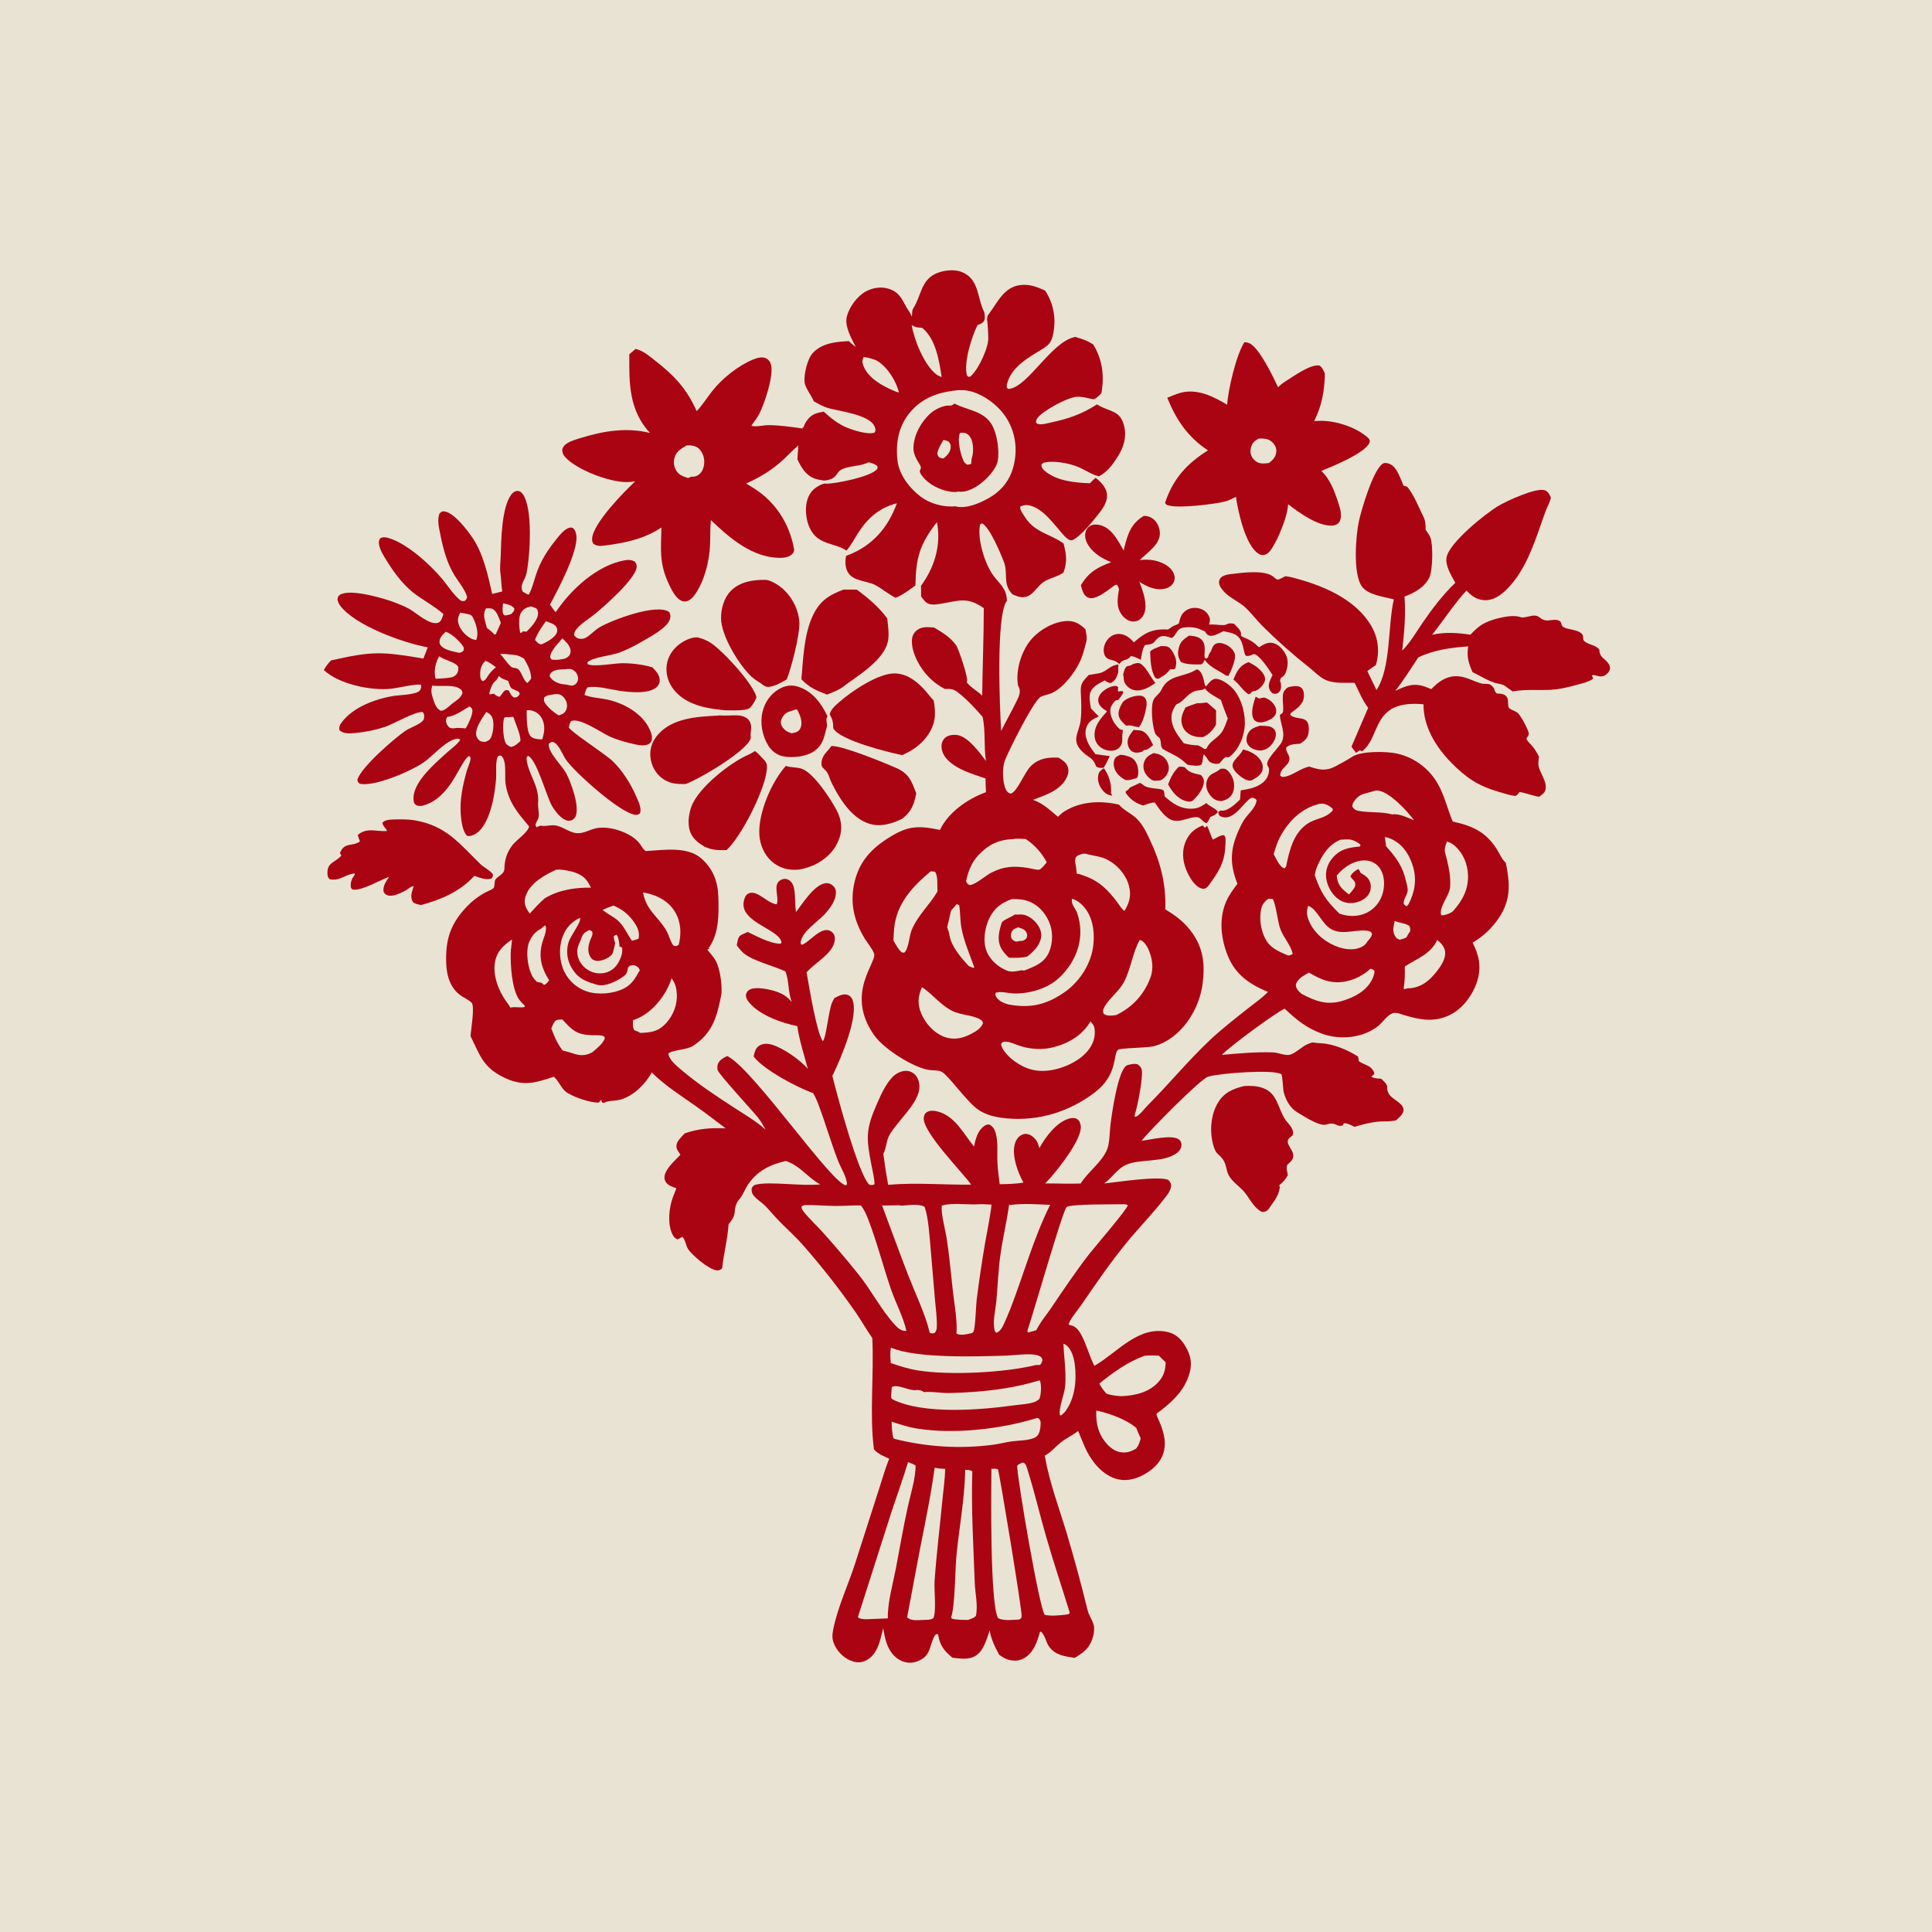 <?xml version="1.0" encoding="UTF-8"?>
<svg xmlns="http://www.w3.org/2000/svg" xmlns:xlink="http://www.w3.org/1999/xlink" width="1024" height="1024">
  <path fill="#E9E3D3" d="M0 0L1024 0L1024 1024L0 1024L0 0Z"></path>
  <path fill="#AA0412" d="M585.096 407.162C587.681 410.611 589.365 415.941 588.824 420.308L589.532 421.681C586.852 421.357 585.646 420.494 584.021 418.331C582.39 416.16 581.599 413.538 582.095 410.835C582.45 408.898 583.592 408.204 585.096 407.162Z"></path>
  <path fill="#AA0412" d="M600.876 386.794C601.037 386.835 601.194 386.896 601.359 386.918C602.557 387.083 603.721 386.974 604.911 387.309C608.255 388.252 609.719 392.144 611.183 394.924C609.718 396.039 608.218 397.655 606.363 397.53L605.279 398.476C603.379 398.919 601.498 399.336 599.789 398.092C598.594 397.223 597.99 395.846 597.734 394.431C597.163 391.279 599.128 389.132 600.876 386.794Z"></path>
  <path fill="#AA0412" d="M665.519 369.254L667.365 370.269C668.3 369.995 669.164 369.826 670.132 369.712C671.543 370.236 672.721 370.792 673.842 371.821C675.295 373.155 676.57 375.143 676.413 377.196C676.269 379.077 675.167 380.052 673.768 381.069C671.787 382.012 669.413 383.214 667.134 382.801C665.944 382.586 664.976 382.127 664.384 381.012C662.682 377.804 664.412 372.44 665.519 369.254Z"></path>
  <path fill="#AA0412" d="M593.774 400.065C595.062 400.106 596.136 400.289 597.374 400.67C599.866 401.438 601.114 402.223 602.346 404.566C603.27 406.324 603.67 409.987 602.906 411.851C602.611 412.571 601.097 412.747 600.369 412.965C598.873 413.478 598.052 413.562 596.476 413.419C594.491 412.312 592.588 410.889 591.43 408.884C590.385 407.077 589.897 404.715 590.626 402.703C591.235 401.022 592.29 400.781 593.774 400.065Z"></path>
  <path fill="#AA0412" d="M611.49 399.121C611.546 399.143 611.599 399.174 611.658 399.186C612.961 399.464 613.992 399.571 615.2 400.231C617.289 401.371 618.643 402.989 619.258 405.311C619.752 407.173 619.414 409.005 618.392 410.631C617.579 411.923 616.32 413.236 614.821 413.639L614.134 413.683C613.835 413.7 613.535 413.709 613.236 413.73C612.664 413.769 612.122 413.875 611.548 413.755C609.857 413.403 607.925 411.371 607.08 409.947Q606.877 409.606 606.711 409.245Q606.546 408.884 606.42 408.507Q606.294 408.13 606.21 407.742Q606.126 407.354 606.084 406.959Q606.042 406.564 606.043 406.167Q606.044 405.77 606.088 405.375Q606.132 404.981 606.218 404.593Q606.304 404.205 606.431 403.829C607.29 401.274 609.172 400.203 611.49 399.121Z"></path>
  <path fill="#AA0412" d="M667.815 384.628C669.597 384.791 671.881 384.589 673.551 385.253C674.753 385.732 675.719 386.698 676.07 387.957C676.582 389.798 675.914 391.79 674.909 393.334C673.195 395.972 671.762 397.037 668.692 397.764C667.278 397.879 665.571 397.541 664.275 396.981C662.702 396.301 661.483 395.224 660.913 393.567C660.377 392.009 660.702 390.326 661.413 388.883C662.758 386.149 665.111 385.514 667.815 384.628Z"></path>
  <path fill="#AA0412" d="M600.542 351.953C602.122 351.59 603.204 350.968 604.688 351.908C607.776 353.863 609.827 359.156 612.42 361.979C609.161 364.198 605.477 366.569 601.313 365.802C599.312 365.434 597.633 364.205 596.498 362.532C595.717 361.379 595.645 360.559 595.585 359.237C595.558 358.635 595.445 358.107 595.288 357.528C595.818 355.676 595.875 354.449 597.319 353.135C598.338 352.949 599.028 352.834 599.95 352.321C600.153 352.208 600.344 352.076 600.542 351.953Z"></path>
  <path fill="#AA0412" d="M615.243 342.433C616.356 342.453 617.786 342.36 618.835 342.749C620.576 343.393 621.865 345.941 622.573 347.504C623.637 349.854 623.69 352.117 622.805 354.506C621.664 354.792 622.105 354.754 620.976 354.767C620.721 354.77 620.465 354.763 620.209 354.761C618.665 356.744 617.42 357.856 615.178 359.001C615.012 359.146 614.875 359.332 614.681 359.437C613.738 359.95 613.243 359.694 612.37 359.314C609.914 355.653 609.76 349.711 609.596 345.379C610.546 344.016 613.668 343.166 615.243 342.433Z"></path>
  <path fill="#AA0412" d="M661.77 350.935C661.917 351.016 662.063 351.099 662.211 351.178C663.158 351.685 664.114 352.173 665.023 352.748C667.038 354.024 670.129 356.848 670.491 359.347C670.671 360.592 670.17 361.796 669.443 362.782C668.251 364.402 666.681 366.026 664.603 366.32C664.399 366.349 664.179 366.3 663.987 366.375C663.768 366.461 663.604 366.648 663.412 366.785C662.738 367.693 662.98 367.629 661.766 367.978C658.958 366.315 656.922 362.753 654.249 360.606C654.076 360.467 653.899 360.332 653.725 360.195Q654.141 359.215 654.575 358.242C656.23 354.544 657.879 352.409 661.77 350.935Z"></path>
  <path fill="#AA0412" d="M658.768 397.242C662.172 397.9 666.023 399.862 668.02 402.791C669.106 404.384 669.56 406.185 669.133 408.09C668.489 410.958 665.629 412.314 663.308 413.662C662.417 413.76 661.617 413.744 660.77 413.423C658.208 412.452 654.241 409.327 653.397 406.612C652.396 403.39 657.262 400.73 658.573 397.71C658.64 397.555 658.703 397.398 658.768 397.242Z"></path>
  <path fill="#AA0412" d="M595.149 372.073C597.056 370.068 600.71 368.839 603.484 368.722C604.64 368.673 605.937 368.851 606.728 369.779C607.962 371.229 607.834 373.032 607.561 374.803C607.086 377.878 605.685 383.041 603.685 385.4C602.524 385.289 601.552 385.089 600.427 384.779C599.071 384.406 598.289 384.418 596.917 384.66C595.405 383.278 593.512 381.667 593.011 379.605C592.346 376.866 593.815 374.359 595.149 372.073Z"></path>
  <path fill="#AA0412" d="M646.93 407.454C647.75 407.404 648.679 407.282 649.463 407.603C651.265 408.341 652.921 411.152 653.541 412.905C654.375 415.266 654.327 418.45 653.165 420.697C651.942 423.062 649.879 423.939 647.44 424.608C646.62 424.575 645.792 424.459 645.005 424.217C642.875 423.562 641.128 421.473 640.19 419.527C639.232 417.542 639.014 415.285 639.872 413.225C640.651 411.355 641.818 410.37 643.635 409.562C644.779 409.053 645.622 408.529 646.59 407.738C646.705 407.645 646.817 407.549 646.93 407.454Z"></path>
  <path fill="#AA0412" d="M624.777 406.421C626.009 406.317 626.794 406.33 627.974 406.713C630.495 409.7 632.831 409.876 636.501 410.751C637.582 411.928 638.176 412.793 638.067 414.508C637.825 418.329 634.6 422.178 631.888 424.588C630.501 425.067 629.679 424.912 628.253 424.487C624.075 423.242 621.047 419.412 619.127 415.716C620.508 412.071 621.92 409.186 624.777 406.421Z"></path>
  <path fill="#AA0412" d="M586.738 377.015C584.712 375.677 582.394 374.32 582.105 371.637C581.934 370.055 582.594 368.525 583.623 367.359C585.219 365.551 588.372 363.699 590.823 363.576C591.882 363.522 591.882 363.505 592.679 364.262C592.507 365.168 592.451 365.662 592.732 366.547C593.69 366.321 594.114 366.257 595.122 366.368L595.351 367.198C594.566 368.502 593.73 369.718 592.824 370.941C590.982 371.162 590.949 371.476 589.828 372.959C588.757 374.374 588.288 375.96 588.538 377.737C588.995 380.995 590.84 384.089 593.299 386.263C593.838 386.739 594.471 386.799 595.147 386.919C595.118 387.276 595.099 387.634 595.046 387.989C594.927 388.79 594.81 389.46 594.813 390.28C594.82 392.097 595.009 393.822 593.941 395.405C593.031 396.753 591.637 397.594 590.037 397.825C587.704 398.163 585.083 397.454 583.218 396.021C581.334 394.573 580.34 392.508 580.171 390.157C579.778 384.669 583.407 380.834 586.738 377.015Z"></path>
  <path fill="#AA0412" d="M630.149 336.918C632.279 336.97 635.193 337.377 636.778 338.946C639.439 341.579 638.177 345.173 638.477 348.512L639.271 349.094L640.201 348.503C640.507 347.589 640.747 346.663 641.331 345.885C641.837 345.212 641.625 345.603 641.972 344.763C642.514 343.448 642.887 342.05 644.216 341.298C645.765 340.421 647.829 340.826 649.382 341.492C651.463 342.385 653.642 344.149 654.395 346.353C655.359 349.174 652.619 355.184 651.333 357.853L650.98 358.191L649.916 358.128C646.488 355.662 641.371 353.719 638.925 350.238C638.787 350.041 638.663 349.835 638.532 349.634C638.057 350.723 637.798 351.409 636.818 352.119C633.424 352.254 629.272 352.269 626.093 351.014C624.74 349.214 624.111 347.071 624.489 344.826C625.234 340.401 626.648 339.32 630.149 336.918Z"></path>
  <path fill="#AA0412" d="M577.064 357.738C578.722 357.482 580.373 357.179 582.031 356.93C586.672 356.234 587.664 352.789 592.744 352.198L592.669 356.488C591.722 359.065 591.32 360.802 588.72 362.007C587.336 361.943 586.612 361.37 585.522 360.611C582.542 362.31 578.892 363.761 577.817 367.318C577.092 369.716 577.861 373.063 578.239 375.5Q580.259 377.644 582.354 379.715C579.191 381.216 576.857 382.293 575.698 385.881C574.746 388.827 575.798 392.241 577.249 394.848C578.201 396.557 579.436 398.15 580.591 399.726L588.214 400.754C587.203 402.855 586.246 404.954 584.966 406.908C583.525 407.112 582.229 407.086 580.991 406.254C579.346 401.508 577.189 401.783 573.812 398.545C567.38 392.376 571.921 388.492 572.74 381.979C573.387 376.834 573.063 371.718 572.829 366.566C572.622 362.018 574.195 360.898 577.064 357.738Z"></path>
  <path fill="#AA0412" d="M596.681 419.342C596.893 419.225 597.111 419.118 597.318 418.993C598.104 418.516 598.368 418.181 598.845 417.429L604.226 414.944C605.055 415.354 605.383 415.619 606.073 416.178C608.874 418.447 616.077 417.547 616.819 419.144C617.124 419.801 617.14 421.258 617.256 422.023C621.38 425.862 625.733 428.806 631.64 428.63C634.474 428.546 636.089 427.823 638.414 426.278C638.618 426.142 638.826 426.013 639.031 425.879L639.398 425.635C641.113 427.477 644.452 428.497 645.538 430.339C644.541 431.607 643.819 432.005 642.381 432.634L641.516 433.008C640.959 434.215 640.414 435.202 639.627 436.287C637.571 436.007 636.482 433.235 634.589 433.122C630.416 432.872 626.364 435.831 621.956 434.889C617.788 433.999 614.344 428.71 612.059 425.354C610.103 425.289 607.686 426.36 605.803 426.93C602.202 425.687 599.798 424.316 597.4 421.254C596.744 420.416 596.54 420.456 596.681 419.342Z"></path>
  <path fill="#AA0412" d="M637.444 437.538L638.615 438.753C638.827 438.571 639.056 438.406 639.252 438.207C639.429 438.028 639.57 437.817 639.73 437.621C640.943 439.932 641.613 442.631 642.839 445.035C644.427 444.241 647.056 442.452 648.815 442.685C649.131 443.123 649.195 443.153 649.38 443.753C649.815 445.163 649.494 447.47 649.418 448.971C648.964 457.903 645.208 462.999 640.194 469.885C639.457 470.54 639.78 470.325 638.925 470.8C638.091 471.264 637.334 471.096 636.457 470.78C632.86 469.486 630.038 464.265 628.707 460.97C626.715 456.038 626.347 450.635 628.548 445.706C630.371 441.623 633.329 439.077 637.444 437.538Z"></path>
  <path fill="#AA0412" d="M619.156 333.651C620.422 332.841 621.326 331.9 622.798 331.412C623.592 331.148 624.139 330.922 624.827 330.415C625.465 327.635 626.07 325.27 628.564 323.595C630.632 322.206 633.288 321.84 635.681 322.484C637.858 323.069 639.615 324.32 640.655 326.344C641.6 328.184 641.38 329.209 640.83 331.068C643.472 330.744 646.065 331.416 648.735 331.308C650.618 331.231 650.25 329.908 654.055 330.607C655.354 331.974 657.77 333.94 657.776 335.914C657.777 336.216 657.726 336.516 657.702 336.817C657.795 336.919 657.878 337.032 657.982 337.124C658.521 337.602 658.978 337.734 659.631 337.998C662.562 339.183 664.536 340.393 666.735 342.594C666.923 342.783 667.164 342.91 667.379 343.069C667.551 342.954 667.722 342.838 667.895 342.726C669.881 341.438 671.986 340.338 674.434 340.766C677.331 341.272 679.67 343.799 681.108 346.218C682.845 349.14 682.796 352.222 681.819 355.386C681.41 356.711 680.898 358.074 679.637 358.81C679.493 358.894 679.332 358.947 679.18 359.016C678.54 360.111 678.247 360.379 678.685 361.67C678.725 361.787 678.82 361.877 678.887 361.981C678.936 362.844 679.066 363.885 678.923 364.735C678.693 366.097 678.116 366.706 677.073 367.524C675.703 367.827 675.545 367.818 674.229 367.333C673.538 366.581 673.109 366.038 672.75 365.059C671.859 362.633 673.491 359.958 674.463 357.786C672.728 354.986 667.698 347.348 664.716 346.644C663.517 347.086 662.146 347.764 660.854 347.709C658.906 347.628 659.64 341.317 656.617 337.861L656.279 337.482C654.107 335.409 651.242 335.173 648.414 334.558C646.554 335.411 643.552 337.235 641.484 336.992C639.822 336.798 639.505 335.866 638.617 334.645C637.633 334.255 636.714 333.877 635.762 333.417C633.491 332.319 627.96 331.982 625.673 333.113C623.457 334.209 623.234 336.95 621.054 338.151L620.294 337.917C618.373 337.336 616.194 336.532 614.334 337.766C611.297 339.781 612.46 341.339 608.059 341.69C607.74 341.716 607.245 341.819 606.909 341.885C605.414 343.919 605.127 347.283 604.632 349.726C603.138 349.042 600.845 347.594 599.197 347.81L599.002 348.302C596.429 350.556 595.653 348.986 593.185 351.924C592.14 351.012 591.334 350.335 589.956 350.017C588.86 349.764 587.496 349.454 586.597 348.733C585.449 347.813 584.977 346.142 584.964 344.713C584.94 342.196 586.212 339.53 588.087 337.871Q588.37 337.62 588.677 337.4Q588.984 337.179 589.312 336.991Q589.64 336.803 589.985 336.649Q590.331 336.495 590.69 336.377Q591.049 336.259 591.419 336.178Q591.788 336.097 592.164 336.054Q592.539 336.011 592.917 336.006Q593.295 336.001 593.672 336.035C596.621 336.282 599.161 338.266 600.967 340.478C601.08 340.376 601.191 340.271 601.306 340.17C607.2 334.98 611.332 333.232 619.156 333.651Z"></path>
  <path fill="#AA0412" d="M438.429 384.489C436.873 389.868 436.72 394.397 431.622 398.068C427.49 401.043 419.985 401.904 415.008 400.848C411.663 400.138 408.95 397.989 407.17 395.11C403.985 389.958 402.767 383.297 404.13 377.405C405.315 372.281 408.354 367.818 412.959 365.185C416.115 363.38 419.512 362.819 423.001 363.947C430.734 366.447 435.265 372.713 438.612 379.672C437.734 380.912 438.026 382.169 438.274 383.614L438.429 384.489Z"></path>
  <path fill="#E9E3D3" d="M421.351 376.205C421.993 375.917 421.594 376.013 422.582 376.166C423.327 377.763 424.177 379.426 424.548 381.157C424.948 383.023 424.931 385.273 423.701 386.838C422.685 388.13 421.106 388.339 419.599 388.655C418.902 388.408 418.2 388.172 417.534 387.846C415.96 387.076 414.383 385.436 413.962 383.701C413.684 382.558 414.015 381.455 414.556 380.45C416.169 377.452 418.335 377.101 421.351 376.205Z"></path>
  <path fill="#AA0412" d="M369.62 337.798C372.126 338.403 374.355 339.241 376.545 340.626C382.825 344.598 399.389 362.522 400.978 369.639C400.151 371.528 399.111 373.508 397.678 375.014C395.772 377.018 387.384 376.42 384.517 376.47C375.269 375.629 365.201 374.027 358.424 367.036C355.034 363.539 353.075 358.993 353.242 354.091C353.398 349.512 355.475 345.512 358.836 342.467C361.472 340.078 365.996 337.643 369.62 337.798Z"></path>
  <path fill="#AA0412" d="M400.062 398.064C401.225 398.618 403.811 401.522 404.777 402.544C406.437 404.298 406.608 405.209 406.452 407.612C405.781 417.933 393.11 443.218 385.103 450.553C380.498 450.704 377.449 450.671 373.18 448.631C370.326 446.845 367.91 445.152 366.339 442.075C364.164 437.814 364.859 431.913 366.437 427.564C370.082 417.52 386.866 404.302 396.508 400.081C397.691 399.563 398.666 399.064 399.722 398.312C399.837 398.231 399.949 398.147 400.062 398.064Z"></path>
  <path fill="#AA0412" d="M440.682 395.4C446.41 395.131 468.605 404.224 474.77 406.92C481.823 410.004 483.003 413.718 485.631 420.493C484.5 426.401 482.959 430.467 477.948 434.096C474.038 435.935 469.818 437.444 465.44 437.352C453.381 437.097 445.547 424.488 440.759 414.916C439.809 413.018 439.116 409.858 437.617 408.397C436.537 407.345 435.441 406.601 435.382 404.996C435.29 402.482 436.489 400.27 438.145 398.476C439.063 397.482 439.877 396.487 440.682 395.4Z"></path>
  <path fill="#AA0412" d="M380.696 379.27C381.472 379.127 381.106 379.147 381.955 379.205C384.766 379.397 387.417 379.118 390.207 379.14C392.577 379.159 395.102 379.676 396.752 381.508C398.17 383.082 398.305 385.395 398.027 387.377C397.929 388.075 397.812 388.704 397.836 389.412C397.86 390.153 398.006 390.927 397.758 391.649C395.47 398.313 370.047 413.291 363.384 415.546C358.601 415.637 354.672 415.393 350.722 412.343C347.275 409.682 345.138 405.534 344.722 401.222C344.297 396.808 345.766 392.784 348.65 389.453C356.433 380.46 369.643 379.838 380.696 379.27Z"></path>
  <path fill="#AA0412" d="M606.226 273.444C606.365 273.441 606.503 273.428 606.641 273.434C608.677 273.52 610.533 274.262 611.96 275.733Q612.311 276.1 612.623 276.5Q612.935 276.901 613.206 277.33Q613.476 277.76 613.702 278.215Q613.928 278.669 614.108 279.144Q614.287 279.619 614.418 280.11Q614.549 280.601 614.63 281.102Q614.71 281.603 614.741 282.11Q614.771 282.617 614.75 283.124C614.521 288.778 607.833 293.153 604.084 296.828C608.142 296.392 611.76 296.631 615.583 298.212C618.337 299.352 621.155 301.346 622.226 304.247C622.772 305.727 622.728 307.374 621.989 308.778C621.086 310.492 619.343 311.559 617.496 311.99C612.609 313.128 607.861 310.962 603.877 308.365C603.929 308.502 603.979 308.64 604.034 308.777C605.496 312.432 607.021 316.859 607.132 320.814C607.205 323.389 606.617 326.014 604.681 327.843C603.472 328.986 601.897 329.552 600.235 329.389C597.991 329.17 595.977 327.726 594.651 325.965C591.4 321.649 592.331 317.112 593.107 312.2C592.835 311.37 592.468 310.665 592.048 309.901C590.957 310.077 591.259 309.894 590.455 310.465C587.893 312.287 585.378 314.4 582.544 315.793C580.701 316.698 578.567 317.609 576.537 316.665C574.189 315.573 573.487 312.439 572.883 310.198C577.097 303.178 581.485 300.779 588.949 297.993C584.394 296.061 580.044 293.664 577.15 289.481C575.692 287.373 574.727 284.728 575.317 282.152C575.657 280.67 576.576 279.331 577.957 278.641C579.709 277.766 581.774 277.916 583.599 278.466C589.538 280.258 592.696 286.798 595.549 291.78L595.886 290.405C597.711 283.12 599.381 277.557 606.226 273.444Z"></path>
  <path fill="#AA0412" d="M439.79 378.781C439.992 376.205 443.056 373.654 444.976 371.971C451.423 366.322 465.854 356.529 474.661 356.928C481.48 357.238 486.934 361.922 491.117 366.877C492.356 368.345 493.5 369.922 494.881 371.256C496.11 378.388 495.975 383.618 491.625 389.826C488.149 394.786 483.652 397.744 478.213 400.23C470.503 398.7 445.975 392.506 441.912 386.426C441.802 386.262 441.727 386.076 441.635 385.9C441.619 383.067 441.322 381.209 439.79 378.781Z"></path>
  <path fill="#AA0412" d="M405.626 307.359C406.319 307.36 406.914 307.447 407.571 307.68C413.793 309.895 418.916 315.196 421.509 321.16C422.718 323.941 423.571 326.909 423.681 329.953C423.921 336.61 419.543 353.643 416.978 360.123C414.298 361.638 410.945 363.644 407.849 364.024C405.787 364.277 404.755 363.337 403.215 362.16C401.501 361.081 399.75 359.99 398.266 358.601C391.68 352.436 382.328 337.132 382.171 327.867C382.083 322.679 383.723 316.791 387.474 313.056C392.235 308.316 399.238 307.224 405.626 307.359Z"></path>
  <path fill="#AA0412" d="M416.51 405.948C419.246 406.897 422.152 406.54 424.858 407.431C431.222 409.527 440.28 423.486 443.401 429.379C445.873 434.046 446.65 438.97 444.958 444.04C442.696 450.817 437.642 455.541 431.345 458.557C428.777 459.539 425.825 460.641 423.087 460.922C418.066 461.436 413.001 460.032 409.172 456.699C405.159 453.204 402.856 447.955 402.488 442.694C401.68 431.146 408.935 414.36 416.51 405.948Z"></path>
  <path fill="#AA0412" d="M447.072 312.499Q450.607 312.48 454.141 312.513C460.308 317.132 465.709 321.571 470.295 327.818C470.587 331.378 471.292 335.508 470.771 339.053C469.161 350.006 453.952 358.435 445.869 364.721C443.545 366.15 440.875 367.092 438.364 368.151C432.828 366.059 428.893 364.404 424.746 360.022C425.738 349.059 426.053 336.64 430.701 326.526C434.297 318.7 439.205 315.401 447.072 312.499Z"></path>
  <path fill="#AA0412" d="M634.042 354.887L635 354.905C637.872 357.002 637.798 360.408 638.777 363.556L639.376 363.638C640.019 362.848 640.66 362.009 641.384 361.293C642.313 360.374 643.392 359.677 644.751 359.799C647.951 360.088 652.168 363.326 654.118 365.75C658.28 370.923 660.346 378.945 659.673 385.47C659.098 391.058 656.454 397.398 651.93 400.904C650.953 401.661 650.985 401.41 649.851 401.249C648.464 401.658 647.348 403.595 646.362 404.625C645.279 404.925 644.534 404.978 643.447 404.731C641.724 404.341 640.945 403.861 640.011 402.353C639.557 401.621 639.176 400.986 638.567 400.369C638.392 400.193 638.212 400.021 638.035 399.847C637.342 401.642 637.657 403.38 636.841 405.217C635.013 406.479 631.63 405.579 629.412 405.317L628.709 404.708C628.362 404.409 628.005 404.123 627.669 403.813C624.29 400.695 620.182 399.315 616.286 396.961C615.572 395.996 615.379 395.476 615.329 394.308C615.28 393.159 615.121 392.397 614.74 391.315C613.878 390.578 612.695 389.731 612.258 388.666C610.744 384.983 609.704 374.408 611.414 370.892C612.398 368.869 614.576 367.782 615.535 365.682C619.282 357.474 627.071 359.101 633.637 355.146C633.774 355.063 633.907 354.973 634.042 354.887Z"></path>
  <path fill="#E9E3D3" d="M638.773 364.92C639.767 367.108 644.962 369.658 647.107 371.002C648.189 374.345 649.458 377.59 650.757 380.853C649.839 383.232 648.987 386.055 647.506 388.136C645.08 391.547 640.983 392.891 639.502 396.726L638.494 397.045C637.649 396.471 636.834 395.957 635.92 395.498L635.057 395.069C632.268 394.998 630.087 394.663 627.403 393.939C624.774 390.378 621.763 386.72 621.042 382.22C620.494 378.801 621.5 376.139 623.437 373.371C628.261 371.556 629.372 366.592 635.356 365.891C636.341 365.776 637.153 365.704 638.062 365.276C638.302 365.163 638.536 365.039 638.773 364.92Z"></path>
  <path fill="#AA0412" d="M634.547 372.686C636.14 372.846 638.081 372.461 639.696 372.33C641.364 373.656 642.945 375.104 644.549 376.508L644.523 384.16C642.506 387.338 641.079 389.015 637.622 390.675C635.705 390.721 633.796 390.649 631.992 389.927C629.607 388.972 627.613 387.26 626.725 384.805C625.374 381.069 626.669 378.361 628.268 375.045C630.272 374.038 632.426 373.398 634.547 372.686Z"></path>
  <path fill="#AA0412" d="M659.526 575.601C662.813 575.464 665.91 575.491 669.079 576.566C677.168 579.312 677.177 587.225 681.14 593.264C682.272 594.989 683.977 596.367 684.831 598.272C685.35 599.429 685.58 600.504 685.157 601.723C684.5 602.261 683.687 602.83 683.137 603.471C680.976 605.993 685.303 609.166 685.463 612.223C685.602 614.878 683.929 615.658 682.302 617.34C681.6 619.116 682.228 621.046 682.587 622.857C681.415 624.963 680.383 626.243 678.532 627.762C678.354 627.908 678.173 628.049 677.994 628.192L678.373 629.123C677.728 634.269 674.903 636.95 672.189 641.116C670.942 642.151 670.311 642.377 668.761 642.357C667.473 641.635 666.454 640.813 665.432 639.741C663.012 637.203 661.415 633.863 659.046 631.248C656.635 628.588 652.807 626.025 651.179 622.807C649.922 620.322 649.949 617.158 648.376 614.825C645.931 611.2 644.547 612.257 643.082 607.031C641.053 599.792 641.626 590.985 645.527 584.479C648.826 578.978 653.585 577.013 659.526 575.601Z"></path>
  <path fill="#AA0412" d="M210.66 434.296C213.806 434.275 216.946 434.275 220.054 434.824C236.511 437.731 243.324 446.939 254.56 457.922C256.614 459.93 259.653 461.162 261.259 463.427C261.197 464.791 261.239 464.759 260.293 465.737C257.266 466.489 254.262 465.198 251.412 464.231C243.936 472.475 233.794 476.827 223.196 479.684C221.548 479.326 219.984 479.179 218.739 477.943C217.167 474.842 218.432 472.757 219.256 469.673C217.894 469.72 216.4 471.063 215.241 471.833C212.831 473.16 208.391 475.435 205.587 474.574C204.208 474.151 204.03 473.773 203.276 472.63C202.911 469.36 204.57 467.375 206.222 464.736C201.532 466.405 191.859 472.145 187.177 471.52C186.35 471.409 186.332 470.924 185.936 470.278C185.724 467.824 186.231 466.024 187.725 464.048C188.148 463.488 187.993 463.884 187.997 462.954C183.01 463.313 180.295 467.174 174.731 466.008C173.922 465.193 173.691 464.639 173.588 463.476C173.018 457.019 177.754 457.224 180.949 453.431L180.167 452.175C182.457 446.015 187.022 448.929 190.787 445.934C190.338 444.824 189.938 443.731 189.577 442.588C194.563 438.246 199.489 441 205.234 440.397C204.388 438.843 202.921 437.876 202.677 436.118C202.798 435.982 202.904 435.829 203.041 435.708C204.8 434.147 208.41 434.382 210.66 434.296Z"></path>
  <path fill="#AA0412" d="M659.562 181.367C660.389 181.403 661.205 181.55 661.987 181.833C667.177 183.711 674.976 200.049 677.412 205.271C678.676 203.932 680.028 202.933 681.577 201.961C685.367 199.58 694.821 192.722 699.452 193.774C700.919 194.852 701.475 196.42 702.232 198.016C701.941 207.462 700.717 214.656 696.561 223.172Q698.231 223.056 699.904 223.038C708.382 222.99 719.48 226.591 725.598 232.554C725.875 233.309 726.215 233.678 725.917 234.484C723.859 240.053 706.184 247.232 700.346 249.597C705.246 254.303 707.536 260.867 709.564 267.208C710.442 269.956 711.578 274.106 709.804 276.731C709.022 277.889 707.77 278.437 706.418 278.552C698.77 279.205 688.39 271.637 682.747 267.227C682.287 272.848 680.191 278.123 678.007 283.269C677.217 285.277 676.015 287.33 674.979 289.229C673.895 291.217 672.313 293.748 669.859 294.144C668.681 294.334 667.579 293.891 666.639 293.221C659.988 288.482 656.154 271.07 655.081 263.332C653.109 264.31 651.084 265.376 648.934 265.891C643.254 267.251 624.689 269.59 619.131 267.825C618.091 267.495 618.057 267.471 617.501 266.484C621.768 253.72 629.042 245.747 640.247 238.694C629.657 231.821 623.34 222.402 618.672 210.818C620.974 209.921 623.302 208.838 625.687 208.196C634.504 205.822 643.127 210.126 650.429 214.514C650.861 206.598 655.352 187.733 659.562 181.367Z"></path>
  <path fill="#E9E3D3" d="M667.249 232.396Q668.195 232.41 669.14 232.45C671.78 232.565 673.308 233.117 675.057 235.187C676.139 236.467 676.637 238.011 676.439 239.681C676.129 242.3 674.539 243.911 672.528 245.42C670.962 245.586 669.295 245.832 667.74 245.466C665.975 245.051 664.401 243.682 663.54 242.11C662.638 240.462 662.576 238.747 663.107 236.968C663.86 234.446 665.005 233.667 667.249 232.396Z"></path>
  <path fill="#AA0412" d="M738.765 317.717C733.55 316.228 724.937 315.421 721.695 310.653C717.112 303.91 718.523 284.422 720.216 276.389C721.448 270.545 727.892 248.575 733.012 245.695C734.034 245.12 735.389 245.454 736.426 245.848C740.574 247.423 742.208 253.821 743.963 257.484L745.744 257.909C749.345 261.957 751.904 268.834 754.378 273.719C755.604 276.137 755.58 278.167 755.635 280.826C756.486 282.059 757.52 283.398 758.094 284.786C759.66 288.573 759.399 302.248 757.578 306.087C755.123 311.265 749.567 314.269 744.427 316.212C745.125 326.068 744.306 335.096 743.203 344.871C747.503 340.495 750.709 334.895 754.165 329.85C759.101 322.642 765 314.922 771.336 308.911C769.32 305.066 765.826 299.828 766.72 295.324C768.259 287.567 787.083 272.363 794.168 268.142C798.347 265.652 814.357 258.161 818.828 259.882C820.476 260.516 821.346 262.146 821.977 263.677C821.578 266.235 820.187 268.265 819.307 270.656C814.006 285.059 809.52 301.966 798.039 312.91C794.958 315.847 791.101 318.38 786.658 318.092C782.965 317.852 780.204 316.127 777.771 313.497L777.287 312.963C770.648 320.19 765.165 328.731 759.052 336.438C766.036 334.923 772.361 335.39 779.362 336.384C781.872 333.752 784.032 331.605 787.384 330.023C791.925 327.88 801.249 325.393 805.939 327.11C807.364 327.632 810.352 326.611 811.971 326.362C815.915 325.758 815.745 327.996 818.822 328.737C820.836 329.222 823.2 328.198 825.305 328.633C828.452 329.284 826.798 331.106 828.561 332.286C830.68 333.704 834.984 333.523 837.685 335.303C840.082 336.884 838.385 338.633 839.705 339.817C841.825 341.72 845.334 341.746 847.329 343.874C847.466 344.02 847.569 344.194 847.69 344.353C847.797 348.512 850.298 348.613 852.458 351.592C853.149 352.546 853.577 353.793 853.229 354.96C852.851 356.23 851.613 357.445 850.449 358.06C848.807 358.928 847.178 358.355 845.488 357.969C844.209 357.678 844.832 357.601 843.673 358.136C844.167 358.86 844.262 358.856 844.338 359.785C841.963 361.425 839.153 362.049 836.405 362.808C831.587 364.138 826.794 365.353 821.779 365.612C815.382 365.943 809.044 365.286 802.676 366.312L801.721 366.473C800.261 365.501 798.863 364.426 797.449 363.388C796.373 362.804 795.521 362.64 794.342 362.414C789.364 361.459 784.992 358.366 780.469 356.227C778.301 351.454 777.301 347.9 778.177 342.601C769.151 343.221 759.964 344.475 751.721 348.426C747.78 354.387 743.934 360.495 739.605 366.18C744.978 363.546 749.27 361.796 755.268 363.931C756.4 364.334 757.519 364.796 758.631 365.252C762.02 361.66 766.018 358.649 771.142 358.416C776.449 358.175 780.338 360.927 785.222 362.276C787.014 362.771 788.858 361.943 790.415 363.232C790.932 363.66 791.403 364.287 791.825 364.794C792.247 366.122 792.284 366.639 793.351 367.577C794.875 367.662 796.701 367.594 797.926 368.631C799.158 369.675 799.239 370.799 799.302 372.299C799.332 373.003 799.308 374.753 799.844 375.257C800.832 376.188 802.969 376.818 804.178 377.652C805.86 378.811 809.578 386.058 810.181 388.126C810.596 389.55 809.75 390.249 809.025 391.405C809.354 392.695 810.569 393.733 811.469 394.702C813.348 396.726 814.437 398.618 815.687 401.055C815.54 402.458 815.195 404.34 815.432 405.728C816.131 409.822 819.856 413.766 819.236 418.139C818.946 420.18 817.286 421.152 815.765 422.296C813.122 422.027 806.563 419.629 805.285 419.828C804.646 420.79 804.294 421.381 803.231 421.879C800.207 421.57 797.332 420.544 794.422 419.71C783.606 416.612 777.003 412.257 769.15 404.188C761.033 395.848 754.388 385.182 754.486 373.28C726.588 370.743 732.324 390.327 721.894 398.226L720.705 397.647L718.759 399.009C717.862 397.979 717.096 396.861 716.308 395.747Q720.676 385.438 725.152 375.175C722.16 371.25 720.156 366.347 718.008 361.91C712.616 361.737 706.666 362.573 701.738 359.934C698.946 358.438 696.584 355.894 694.105 353.929Q681.013 343.6 669.178 331.852C665.948 328.653 663.203 324.842 659.843 321.802C656.688 318.946 652.537 317.277 649.461 314.306C648.126 313.016 646.44 311.065 646.146 309.158C645.971 308.022 646.322 306.934 647.143 306.122C648.288 304.992 650.465 304.504 652.01 304.324C657.947 303.635 670.2 301.764 674.975 305.735C675.662 306.307 676.129 306.817 676.972 307.157C677.702 307.451 680.419 305.801 681.246 305.388C682.342 305.521 683.426 305.692 684.498 305.962C700.205 309.912 718.367 317.133 726.868 331.868C730.609 338.351 731.254 345.302 729.308 352.43L724.718 355.678L729.569 365.776C737.371 353.764 735.467 331.842 738.765 317.717Z"></path>
  <path fill="#AA0412" d="M453.624 183.973C451.286 179.335 447.489 172.983 448.873 167.634C450.18 162.582 454.494 156.81 459.065 154.386C462.796 152.407 467.389 151.768 471.422 153.177C476.885 155.085 478.063 158.716 480.686 163.276C481.31 164.361 482.142 165.357 482.663 166.493C482.868 166.942 483.083 167.387 483.312 167.825C483.341 167.448 483.382 167.072 483.405 166.694C483.488 165.337 483.426 164.371 484.189 163.183C488.099 157.096 488.123 149.037 495.379 145.319C499.257 143.331 505.271 142.505 509.415 144.044C519.046 147.62 517.81 157.618 521.455 164.995C521.542 165.173 521.638 165.347 521.73 165.523C521.846 167.121 522.363 168.96 521.372 170.356C520.579 171.473 519.357 171.85 518.137 172.273C515.022 178.291 510.68 192.347 512.479 198.885L513.184 199.705C514.236 199.741 514.311 199.608 515.041 198.882C518.919 195.032 523.976 184.239 523.815 178.94C523.722 175.907 523.601 172.787 523.218 169.778C523.078 168.678 523.25 168.064 523.64 167.035L524.147 166.37C528.686 160.326 532.08 152.219 540.642 151.104C545.545 150.465 549.6 152.02 553.932 153.997C558.539 161.016 559.916 169.135 558.127 177.382C557.228 181.524 555.756 183.004 552.212 185.167C544.902 189.627 536.097 194.467 533.734 203.494C533.548 204.206 533.582 204.84 533.673 205.56C534.593 206.237 534.205 206.235 535.17 206.079C545.082 204.47 556.833 181.998 569.028 178.784C569.303 178.712 569.576 178.633 569.85 178.558C573.335 179.524 576.407 180.58 579.451 182.615C584.385 190.64 585.403 199.318 583.737 208.49L583.181 209.029C582.037 210.126 581.106 211.194 579.52 211.629C576.892 211.128 573.806 210.224 571.165 210.265C566.975 210.329 558.361 214.995 554.762 217.47C552.629 218.937 549.539 220.853 549.027 223.538C549.371 224.217 549.282 224.469 550.094 224.692C552.169 225.262 554.693 224.427 556.76 223.991C566.064 222.029 573.413 219.511 581.428 214.327C581.629 214.452 581.829 214.579 582.032 214.701C588.122 218.357 593.705 217.306 595.783 225.663C597.262 231.613 595.598 237.055 592.394 242.072C589.67 246.339 587.021 250.017 582.506 252.462C582.199 252.38 581.892 252.304 581.587 252.218C578.437 251.336 575.286 249.245 572.297 247.861C567.344 245.567 558.197 243.795 552.875 245.326L551.908 246.222C552.023 247.804 552.606 248.625 553.826 249.646C560.178 254.961 569.846 255.885 577.739 256.128C578.682 255.134 579.588 254.054 580.715 253.265C583.26 255.203 586.098 258.117 586.654 261.398C587.279 265.087 585.187 268.595 583.02 271.398C579.823 275.534 572.832 284.507 568.133 286.404C566.094 286.311 564.797 284.795 563.507 283.371C558.706 278.07 552.325 268.474 544.416 267.705C543.026 267.57 542.006 267.984 540.747 268.517C540.423 270.141 542.385 272.708 543.292 274.123C548.612 282.425 556.567 282.844 563.705 288.057C565.217 294.024 565.782 297.539 563.654 303.489C560.251 305.85 556.401 306.285 553.148 308.441C550.245 310.364 548.19 314.164 545.324 315.708C543.739 316.563 542.257 316.728 540.513 316.383C539.154 316.114 537.836 315.507 536.564 314.97L536.128 314.47C531.388 308.94 534.438 303.836 532.032 297.667C530.248 293.093 524.548 279.345 520.465 277.364C519.839 277.742 519.512 277.701 519.368 278.479C517.976 286.007 522.094 299.209 526.586 305.159C530.259 310.024 533.482 311.912 533.673 318.401C527.75 325.88 529.937 376.343 530.639 387.438C533.187 382.169 536.166 377.121 538.696 371.853C539.806 369.541 541.188 367.068 540.141 364.544C539.861 363.869 539.588 363.534 539.482 362.803C538.307 354.661 541.563 344.535 546.947 338.492C551.335 333.566 558.749 329.439 565.422 329.159C569.677 328.981 572.355 330.726 575.332 333.551C575.634 335.48 576.288 337.983 575.796 339.896C574.898 343.39 574.024 347.094 572.523 350.385C569.79 356.375 563.996 363.974 558.089 367.049C556.09 368.09 553.798 368.357 551.745 369.243C548.051 370.837 534.658 397.791 532.628 403.045C531.098 407.005 531.259 414.88 533.269 418.715C533.902 419.923 534.425 420.211 535.667 420.661C539.271 419.711 542.936 409.223 546.615 405.792C550.855 401.838 555.485 401.352 560.985 401.56C562.84 402.655 564.738 403.805 565.677 405.841C566.493 407.611 566.43 409.597 565.693 411.376C562.602 418.834 554.348 421.309 547.472 423.929C552.622 425.62 556.67 429.516 560.765 432.93C561.031 432.655 561.299 432.38 561.579 432.118L561.98 431.747C562.698 431.077 563.398 430.503 564.242 429.989C573.015 424.646 583.223 424.245 593.04 426.456C595.895 429.785 599.999 431.188 603.054 434.489C606.026 437.701 607.731 441.41 609.563 445.312C615.231 457.388 618.053 468.574 617.647 482.013C623 485.201 627.34 488.448 631.157 493.427C637.841 502.15 638.821 511.199 637.354 521.842C635.456 535.608 625.821 550.491 611.89 554.427C607.906 555.552 593.703 555.331 592.537 556.446C589.796 559.066 592.635 569.633 580.118 579.115C566.714 589.267 550.476 594.3 533.734 592.772C528.563 592.3 523.229 591.298 518.816 588.393C512.298 584.102 502.452 569.348 498.652 567.844C496.866 567.138 494.168 567.411 492.227 567.083C483.607 565.625 468.369 555.844 463.33 548.699C447.696 526.528 464.932 510.168 463.275 505.408C462.412 502.928 459.817 499.905 458.416 497.608C452.859 488.495 450.515 479.336 452.653 468.754C454.856 457.846 460.779 450.678 469.951 444.721C480.604 437.801 485.877 437.312 498.184 439.861C502.763 430.388 512.936 423.362 522.597 419.877C522.482 417.453 522.337 415.032 522.362 412.605C515.594 410.248 507.74 408.153 502.488 402.997C500.369 400.918 498.89 398.205 499.022 395.169Q499.034 394.866 499.078 394.566Q499.121 394.266 499.194 393.972Q499.268 393.678 499.371 393.392Q499.474 393.107 499.606 392.834Q499.737 392.561 499.896 392.303Q500.055 392.044 500.239 391.804Q500.423 391.563 500.631 391.342Q500.839 391.121 501.068 390.923C502.62 389.574 505.456 389.301 507.411 389.591C513.147 390.442 519.31 398.956 522.578 403.347C521.373 395.652 522.472 387.392 520.785 379.932C517.347 375.974 513.491 371.778 509.485 368.411C506.336 365.766 505.125 364.828 500.857 365.192C497.741 363.604 495.102 361.672 492.616 359.226C487.914 354.6 483.201 346.493 483.313 339.672C483.345 337.69 483.962 335.876 485.433 334.504C488.276 331.852 491.49 332.399 495.046 332.591C499.284 335.04 503.903 337.922 506.752 341.994C508.191 344.05 513.035 358.887 512.574 360.891C512.516 361.139 512.435 361.381 512.365 361.626C514.352 364.24 518.123 366.298 520.582 368.718C520.751 353.257 521.422 337.795 521.431 322.344C512.753 316.246 508.607 318.318 499.027 319.94C497.114 320.264 494.982 320.623 493.056 320.264C490.708 319.827 489.535 317.92 488.201 316.14Q488.242 313.308 488.163 310.477L489.484 308.545C495.813 299.181 498.78 287.932 496.604 276.717C487.471 288.488 485.436 295.557 485.203 310.286C481.957 312.709 478.461 315.32 474.698 316.855C470.95 314.968 467.747 312.194 464.09 310.193C459.636 307.757 452.58 308.239 449.552 303.583C447.909 301.057 447.814 297.38 448.475 294.544C448.733 294.471 448.998 294.42 449.248 294.325C462.343 289.332 470.651 279.767 475.37 266.752C465.656 269.269 459.618 274.823 454.416 283.141C452.669 285.934 451.053 289.042 448.887 291.521C448.797 291.625 448.702 291.726 448.61 291.828C444.161 288.681 437.801 288.644 433.231 285.07C429.358 282.041 427.696 277.161 427.249 272.401C426.864 268.311 427.543 263.65 430.277 260.416C431.763 258.659 434.968 256.505 437.295 256.278C437.502 256.303 437.706 256.351 437.914 256.354C443.059 256.418 461.985 252.585 464.853 248.618C465.361 247.915 465.086 247.697 464.903 246.934C463.512 245.817 462.137 245.488 460.435 245.024C460.289 245.086 460.143 245.15 459.995 245.21C459.749 245.31 459.5 245.402 459.255 245.504C455.183 247.201 450.597 246.839 446.643 248.579C442.569 250.371 444.312 253.575 437.796 254.596L437.007 254.717C435.263 254.486 433.419 254.241 431.763 253.63C426.995 251.868 424.685 247.752 422.632 243.426L423.147 236.108C420.341 238.382 417.854 241.12 415.204 243.58C409.225 249.128 402.895 252.956 395.471 256.269Q397.52 257.495 399.539 258.768C411.077 266.079 418.313 277.413 420.842 290.765C421.048 291.853 420.791 292.648 420.054 293.477C418.469 295.258 415.66 295.69 413.408 295.684C398.868 295.641 386.716 285.204 376.786 275.665C376.321 280.124 376.534 284.529 376.338 288.991C375.964 297.49 373.363 307.846 368.468 314.928C367.258 316.678 365.51 318.592 363.243 318.774C361.536 318.912 360.078 317.956 358.937 316.791C356.938 314.753 355.574 311.84 354.375 309.272C349.306 298.416 350.338 291.204 350.573 279.558C341.725 285.576 331.126 287.838 320.618 289.126C318.17 289.426 316.391 289.634 314.381 288.078C313.946 287.112 313.76 286.541 313.828 285.455C314.332 277.384 330.507 260.912 336.657 255.14C335.081 255.37 333.502 255.532 331.907 255.52C322.723 255.451 305.654 249.024 299.542 242.251C298.342 240.922 297.956 239.826 297.998 238.061C298.637 236.519 299.279 235.781 300.705 234.891C303.1 233.396 306.08 232.679 308.769 231.86C320.445 228.306 332.44 226.462 344.485 229.473C333.353 217.352 333.428 203.35 333.547 187.79L336.903 184.919C337.083 184.975 337.265 185.026 337.444 185.087C337.723 185.18 337.998 185.284 338.276 185.381C338.43 185.434 338.586 185.481 338.739 185.536C341.819 186.643 344.745 189.206 347.31 191.206C357.56 199.196 363.898 205.986 369.259 217.921C372.285 214.689 374.748 210.772 377.492 207.286C382.833 200.501 391.261 193.789 399.253 190.503C401.19 189.706 404.122 188.878 406.116 189.972C407.597 190.786 408.388 192.017 408.73 193.635C410 199.642 405.22 213.914 402.378 219.47C401.251 221.672 399.545 223.575 398.243 225.689C400.734 226.43 404.736 225.294 407.444 225.327C413.443 225.399 419.561 226.283 425.495 227.128L425.29 226.169L425.804 226.712C426.231 225.352 426.744 224.219 427.571 223.047C430.083 219.485 432.585 218.896 436.613 218.167C440.304 221.604 444.063 224.608 448.75 226.588C452.038 227.978 460.312 230.647 463.585 229.228C464.143 228.165 464.124 227.908 463.771 226.673C461.758 219.632 444.385 217.999 438.507 216.153C436.023 215.372 433.607 213.926 431.313 212.698C430.131 209.598 426.746 205.66 426.431 202.474C426.026 198.375 427.957 190.15 430.76 187.127C435.73 181.77 443.116 181.148 449.933 180.786C451.057 181.968 452.356 182.951 453.624 183.973Z"></path>
  <path fill="#E9E3D3" d="M457.765 189.199C459.87 189.482 463.265 190.274 465.077 191.363C470.318 194.515 475.118 202.11 476.436 208.034C475.685 207.865 474.994 207.647 474.283 207.348C467.956 204.693 460.221 200.615 457.623 193.865C456.886 191.95 456.933 191.009 457.765 189.199Z"></path>
  <path fill="#E9E3D3" d="M483.217 172.327C484.923 173.385 486.058 173.564 488.061 173.703C488.288 173.719 488.516 173.73 488.743 173.743C496.048 179.66 497.735 191.149 499.109 199.825C498.119 199.499 497.134 199.111 496.303 198.468C489.783 193.426 484.577 180.236 483.217 172.327Z"></path>
  <path fill="#E9E3D3" d="M507.062 479.215L508.434 479.783C509.01 483.772 508.865 487.824 509.585 491.813C510.89 499.04 514.007 505.846 516.403 512.758L515.962 513.039L513.513 512.093C509.66 507.936 504.208 501.647 503.306 495.992C503.078 494.564 502.756 493.384 502.219 492.042C502.156 491.883 502.089 491.726 502.024 491.568Q503.087 487.146 504.052 482.701L507.062 479.215Z"></path>
  <path fill="#E9E3D3" d="M363.979 236.049C366.191 236.002 368.69 236.177 370.378 237.755C372.257 239.511 373.222 242.053 373.263 244.602C373.298 246.729 372.658 249.408 371.072 250.939C369.606 252.353 368.358 252.758 366.41 252.661L364.714 253.354C362.127 252.553 359.894 251.823 358.418 249.39C357.157 247.311 356.892 245.035 357.498 242.695C358.403 239.201 361.125 237.79 363.979 236.049Z"></path>
  <path fill="#E9E3D3" d="M573.954 452.515C574.647 452.37 574.963 452.354 575.657 452.551C579.721 453.704 583.495 453.781 587.345 455.88C592.617 458.754 596.976 463.907 598.432 469.784C599.679 474.82 598.569 478.533 595.995 482.799C594.5 481.866 593.406 479.873 592.361 478.469C587.443 471.856 582.623 466.898 574.624 464.191C573.76 463.898 572.869 463.508 571.992 463.273C571.858 463.237 571.714 463.25 571.577 463.225C571.275 463.169 570.977 463.095 570.677 463.03C570.554 461.555 570.456 460.078 570.167 458.624C569.836 456.959 569.638 456.096 570.153 454.455C571.123 453.157 572.476 452.949 573.954 452.515Z"></path>
  <path fill="#E9E3D3" d="M493.312 461.812L495.479 462.012C497.366 464.244 496.603 469.435 496.909 472.454C492.718 479.681 486.546 484.954 483.198 492.917C481.844 496.136 481.711 502.828 479.239 504.982L477.857 504.739C475.932 502.908 474.802 500.685 473.515 498.394Q473.61 496.686 473.724 494.979C473.781 494 473.827 493.027 473.92 492.05C475.155 479.01 483.735 469.72 493.312 461.812Z"></path>
  <path fill="#E9E3D3" d="M604.062 498.193C604.244 498.237 604.433 498.26 604.609 498.325C606.321 498.962 607.755 501.183 608.502 502.773C610.754 507.566 611.606 513.102 609.774 518.085C606.471 527.066 600.149 533.979 591.513 538.024C590.858 538.131 590.245 538.205 589.583 538.245C587.843 538.35 586.256 538.409 584.876 537.209C584.483 535.775 584.639 534.931 585.391 533.629C588.232 528.707 593.235 525.425 595.864 520.239C599.471 513.122 600.264 505.1 604.062 498.193Z"></path>
  <path fill="#E9E3D3" d="M488.663 523.217C494.343 526.914 498.297 532.532 504.511 535.716C509.235 538.136 515.85 537.917 519.768 540.478C520.798 541.151 520.777 541.318 520.985 542.457C519.731 545.209 517.329 546.596 514.754 547.979Q513.893 548.415 513.014 548.815C508.796 550.719 504.368 551.14 500.017 549.371C494.819 547.256 490.479 542.384 488.328 537.269C486.15 532.089 486.509 528.184 488.663 523.217Z"></path>
  <path fill="#E9E3D3" d="M577.974 541.38C579.022 542.53 579.914 543.548 580.13 545.152C580.749 549.766 579.302 553.667 576.337 557.198C571.525 562.928 562.35 566.836 554.971 567.491C547.272 568.175 541.52 565.663 535.718 560.919C533.725 558.988 530.896 556.174 530.597 553.319C531.316 552.225 531.833 552.009 533.244 552.106C535.605 552.267 538.119 553.514 540.351 554.273C545.8 556.128 552.477 556.537 558.044 555.131C566.373 553.028 573.49 548.878 577.974 541.38Z"></path>
  <path fill="#E9E3D3" d="M536.925 444.749C539.078 444.278 541.466 444.603 543.659 444.715C548.174 447.569 552.39 452.3 554.82 457.066C554.091 457.868 551.767 460.877 550.713 460.967C549.239 461.093 546.663 460.327 545.137 460.075C537.781 458.859 532.119 459.057 525.414 462.534C522.354 464.032 516.921 469.095 513.796 469.106C512.705 468.423 512.592 468.306 512.03 467.149C513.083 461.984 514.928 457.109 518.603 453.215C523.85 447.659 529.278 445.014 536.925 444.749Z"></path>
  <path fill="#E9E3D3" d="M568.191 476.353C571.165 477.166 573.773 479.531 575.553 481.978C579.706 487.691 580.386 495.963 579.216 502.786C577.637 512.001 571.679 520.755 564.027 526.024C554.416 532.642 545.88 534.547 534.399 532.356C534.144 532.281 533.887 532.209 533.632 532.13C531.276 531.397 528.861 530.169 527.759 527.847C527.363 527.012 527.565 526.945 527.816 526.142C530.336 525.272 534.468 526.444 537.193 526.544C545.366 526.841 555.155 524.019 561.2 518.412C570.845 509.467 575.354 496.576 570.878 483.827C570.123 481.676 567.898 479.512 568.095 477.183C568.119 476.905 568.159 476.629 568.191 476.353Z"></path>
  <path fill="#E9E3D3" d="M536.46 476.502C539.333 476.515 542.205 476.63 544.936 477.609C550.211 479.499 553.891 483.656 556.079 488.728C558.16 493.554 558.105 499.541 556.118 504.406C553.681 510.371 548.413 512.213 542.883 514.412C542.068 514.288 541.499 514.227 540.681 514.392C538.344 514.863 535.89 515.358 533.61 514.417C529.152 512.577 524.865 508.923 523.013 504.401C520.811 499.027 521.866 491.99 524.295 486.843C526.893 481.336 530.862 478.382 536.46 476.502Z"></path>
  <path fill="#AA0412" d="M537.972 484.672C539.201 484.874 540.418 484.612 541.658 484.708C544.777 484.948 547.792 487.286 549.635 489.692C551.279 491.839 552.203 494.27 551.768 496.995C551.109 501.123 547.642 504.522 544.492 506.968C541.305 507.831 538.065 507.661 534.792 507.637C533.12 506.025 531.479 504.344 530.458 502.232C528.299 497.765 529.613 493.153 531.054 488.723C533.366 486.763 535.574 486.292 537.972 484.672Z"></path>
  <path fill="#E9E3D3" d="M539.663 491.517C541.439 492.09 543.387 492.535 544.129 494.482C544.618 495.763 544.429 496.266 543.976 497.453C542.354 498.754 542.185 498.687 540.216 498.783C539.821 498.946 538.971 499 538.536 499.066C537.198 498.579 536.986 498.475 536.085 497.382C535.766 496.1 535.634 495.193 536.224 493.949C536.976 492.362 538.173 492.075 539.663 491.517Z"></path>
  <path fill="#E9E3D3" d="M508.02 206.764C509.838 206.733 511.695 206.756 513.477 207.149C521.274 208.866 529.498 215.063 533.622 221.845C538.309 229.554 539.424 238.441 537.174 247.146C535.227 254.68 530.69 260.264 523.935 264.071C519.073 266.81 511.887 269.907 506.304 268.331C500.325 268.971 493.042 266.987 488.222 263.408C482.223 258.954 476.6 251.757 475.708 244.226C474.631 235.124 476.13 226.194 482.021 218.943C488.808 210.59 497.683 207.768 508.02 206.764Z"></path>
  <path fill="#AA0412" d="M505.922 213.895C512.239 217.315 520.317 217.564 525.001 224.019C528.373 228.666 529.796 238.405 528.871 244.063C528.086 248.863 522.481 254.481 518.555 257.189C515.704 259.155 511.452 261.213 507.906 260.516C507.347 260.661 506.852 260.786 506.269 260.785C500.614 260.768 493.879 257.844 490.007 253.743C489.272 252.964 487.44 250.873 487.504 249.697C487.537 249.094 488.105 248.591 488.104 247.987C488.1 245.834 483.921 242.562 484.143 236.992C484.408 230.347 488.36 223.311 493.346 218.93C495.6 216.95 500.202 214.699 503.235 214.977C504.563 215.099 504.842 214.613 505.922 213.895Z"></path>
  <path fill="#E9E3D3" d="M500.029 233.191C501.023 233.318 501.842 233.647 502.769 234.013C503.591 234.927 503.954 235.734 503.894 237.006C503.769 239.68 501.971 241.466 500.006 243.002C499.562 242.942 498.791 242.862 498.391 242.691C497.185 242.175 497.108 241.542 496.791 240.415C497.218 237.757 498.729 235.51 500.029 233.191Z"></path>
  <path fill="#E9E3D3" d="M508.792 229.448C509.448 229.405 510.355 229.282 511.025 229.387C512.487 229.617 513.682 230.692 514.411 231.938C515.929 234.531 516.083 239.336 515.241 242.211C514.923 243.296 514.834 244.25 514.775 245.379L514.753 245.878C514.107 246.073 513.417 246.191 512.758 246.336C511.519 245.677 510.982 244.994 510.457 243.721C508.945 240.056 507.316 233.154 508.792 229.448Z"></path>
  <path fill="#AA0412" d="M266.209 313.46C265.669 310.211 265.702 307.005 265.233 303.781C264.809 300.866 265.301 297.713 265.39 294.773C265.651 286.131 265.838 268.855 271.063 262.026C271.831 261.023 272.95 260.207 274.268 260.198C275.493 260.191 276.342 260.892 277.034 261.827C282.591 269.337 280.956 294.612 279.064 303.854C278.299 307.593 275.287 309.703 277.036 313.571C278.071 314.232 279.068 314.754 280.178 315.266C280.289 315.064 280.404 314.864 280.512 314.66C282.27 311.348 282.98 307.904 284.156 304.381C286.539 297.236 290.268 291.543 294.976 285.677C296.671 283.564 298.874 280.751 301.477 279.792C302.238 279.511 302.763 279.609 303.516 279.79C304.824 280.815 305.234 282.071 305.469 283.675C306.688 292.014 295.609 312.865 291.516 320.435C292.474 321.825 293.393 323.223 294.528 324.477C302.549 312.496 316.368 299.619 331.017 296.988C333.066 296.62 334.651 296.667 336.483 297.673C337.23 298.787 337.617 299.381 337.423 300.767C336.542 307.056 320.66 321.047 315.403 325.349C312.289 327.897 308.427 330.136 305.799 333.18C304.813 334.322 304.243 335.228 304.347 336.795C305.211 337.798 305.864 338.366 307.241 338.551C308.472 338.715 309.639 338.513 310.718 337.871C313.286 336.342 315.283 333.908 317.906 332.398C324.499 328.602 347.902 319.671 354.677 324.357C355.357 325.483 355.445 326.483 355.184 327.76C354.191 332.619 344.358 337.631 340.232 340.059Q334.463 343.503 328.191 345.915C324.166 347.424 313.898 348.37 311.308 351.089L311.533 352.077C314.925 353.615 325.974 351.477 330.111 351.507C335.279 351.544 340.785 352.235 345.748 353.677C347.683 355.67 349.693 357.721 349.668 360.696C349.656 362.23 348.91 363.518 347.738 364.456C343.292 368.017 333.207 366.866 327.834 366.052C322.576 365.255 316.594 363.373 311.31 364.327C310.514 365.691 310.121 366.794 309.783 368.332C313.537 369.826 317.95 369.93 321.908 370.787C330.702 372.689 340.627 378.197 344.4 386.742C345.176 388.498 345.998 390.743 345.307 392.662C344.891 393.816 343.998 394.354 342.893 394.738C340.734 395.487 337.664 394.784 335.492 394.273C331.417 393.315 327.285 392.19 323.446 390.508C319.338 388.708 306.7 379.805 302.594 382.308C301.957 383.484 301.71 384.298 301.555 385.626C302.688 388.021 320.671 399.548 324.726 403.424C329.83 408.301 334.374 415.524 337.145 421.973C338.289 424.636 340.09 428.053 339.277 430.961C338.481 431.691 337.948 431.973 336.821 431.87C328.908 431.15 304.923 409.622 300.056 402.782C298.164 400.122 296.273 394.313 293.073 393.229C291.749 393.443 291.703 393.396 290.814 394.384C290.647 399.125 297.808 405.607 300.162 409.978C302.526 414.367 308.509 430.048 304.106 434.06C303.155 434.927 302.025 435.158 300.791 434.939C297.503 434.355 294.148 429.836 292.584 427.189C289.65 422.223 284.382 402.033 279.744 400.591C278.981 401.522 279.014 401.579 279.145 402.738C279.994 410.253 285.97 416.709 285.2 425.421C284.958 428.155 286.318 432.264 284.956 434.599C284.557 435.284 283.569 436.932 284 437.783C284.121 438.023 284.27 438.248 284.405 438.481C285.243 438.106 285.967 437.525 286.878 437.668C289.918 438.144 292.166 436.883 295.304 437.675C298.926 438.59 302.419 441.546 306.164 441.621C309.504 441.687 312.606 439.728 315.811 439.018C322.917 437.443 334.376 441.2 338.92 446.958C340.014 448.345 340.735 450.149 342.257 451.07C351.648 450.607 364.309 448.314 371.945 455.185C378.06 460.687 380.518 467.399 380.741 475.471C380.986 484.35 381.18 495.051 375.559 502.484L376.197 502.649L374.878 503.329C376.373 505.158 378.147 507.078 379.307 509.134C381.654 513.294 382.757 521.853 382.381 526.592C382.323 527.319 382.149 528.024 382.005 528.737C379.79 539.676 377.312 547.71 367.48 554.235C363.789 556.685 356.68 556.248 354.259 558.42C354.537 561.656 358.702 565.016 361.079 567.031C369.749 574.38 379.074 580.567 388.58 586.749C394.448 590.566 400.553 594.058 405.79 598.729C404.539 596.466 403.231 594.195 401.612 592.173C398.739 588.582 380.862 569.303 380.352 567.129C380.137 566.21 380.142 564.961 380.455 564.071C381.28 561.729 383.41 560.798 385.437 559.687L386.227 560.136C400.343 568.239 440.766 627.344 448.361 628.245L448.92 627.732C448.875 623.979 445.544 618.778 444.166 615.201C440.421 605.486 437.553 595.483 433.915 585.759C433.09 583.552 432.156 581.36 430.948 579.335C422.713 576.548 404.534 566.841 399.403 559.937C400.046 557.604 400.345 555.439 402.604 554.111C404.635 552.917 407.154 553.085 409.328 553.755C415.216 555.569 424.316 561.882 428.197 566.586C426.231 559.209 423.642 551.406 422.583 543.87C414.142 542.176 401.216 537.643 396.169 530.133C395.602 529.289 395.446 528.483 395.314 527.483C395.652 526.174 395.905 525.411 397.094 524.653C400.328 522.592 408.521 524.478 411.816 525.686C415.108 526.893 417.185 528.197 419.46 530.882C419.552 530.99 419.649 531.095 419.744 531.201C417.523 525.957 418.397 520.097 416.276 514.866C409.97 511.88 399.62 509.476 394.464 505.479C392.958 504.312 391.692 502.573 390.51 501.09C390.808 499.457 391 496.895 392.378 495.857C392.935 495.437 393.567 495.186 394.196 494.904C394.901 494.588 395.603 494.267 396.312 493.959C401.006 496.224 408.615 500.321 413.811 500.175C414.205 499.395 414.297 499.597 414.04 498.814C411.728 491.752 389.498 488.132 394.89 475.561C395.329 474.538 395.947 473.863 396.997 473.447C398.898 472.693 400.854 473.575 402.523 474.501C404.845 475.788 409.096 479.352 411.699 479.255C413.253 475.241 408.837 468.079 414.634 466.048C415.861 465.618 417.02 465.777 418.128 466.449C420.147 467.674 420.838 470.102 421.115 472.303C421.581 476.002 421.293 479.683 421.914 483.381C425.397 478.887 431.437 469.096 437.355 468.154C438.729 467.935 439.999 468.269 441.095 469.12C442.21 469.987 442.94 471.024 443.036 472.481C443.342 477.11 439.739 481.764 436.726 484.938C432.857 489.014 425.052 493.744 424.319 499.656L424.738 500.752C428.57 500.377 436.105 488.83 441.469 494.512C442.548 495.656 442.634 497.388 442.37 498.852C441.129 505.734 431.909 510.238 427.512 515.36C428.706 522.13 432.786 547.326 436.099 551.831C437.976 550.231 439.159 534.915 441.216 530.939C441.542 530.308 441.857 529.676 442.192 529.048C444.331 527.971 446.606 526.536 449.098 527.246C450.362 527.606 451.268 528.548 451.768 529.733C455.416 538.384 445.592 560.985 441.834 568.883C441.622 569.328 441.384 569.759 441.153 570.194C443.564 580.024 454.992 622.715 460.783 627.927C461.901 628.091 462.506 628.246 463.524 627.69C463.444 624.257 462.515 620.796 461.865 617.43C459.07 602.957 458.791 598.651 464.91 584.765C466.965 580.102 469.539 574.446 473.134 570.754C474.895 568.946 477.713 567.543 480.268 567.575C482.263 567.601 484.066 568.491 485.35 570.011C487.074 572.052 487.551 574.911 487.185 577.497C486.053 585.501 475.658 594.27 471.509 601.458C469.544 604.861 469.93 608.383 468.182 611.56C468.932 617.061 469.729 622.523 470.753 627.98C485.509 626.68 500.028 628.063 514.764 627.876C509.924 621.159 488.72 599.751 489.624 592.36C489.77 591.167 490.108 590.218 491.144 589.516C493.208 588.117 496.327 588.816 498.476 589.584C506.708 592.527 511.036 601.363 516.286 607.737C516.991 603.694 518.213 599.119 521.838 596.685C522.735 596.083 523.305 595.949 524.362 596.016C526.197 596.963 527.013 598.314 527.627 600.247C529.179 605.131 528.397 610.866 528.655 615.955C528.854 619.869 529.352 623.779 529.85 627.664C534.093 627.577 538.246 627.501 542.446 626.81C539.457 621.44 536.25 612.75 537.812 606.575C538.272 604.757 539.35 602.77 541.013 601.785C542.556 600.871 543.794 600.744 545.496 601.34C547.19 601.933 549.415 604.16 550.017 605.818C550.338 606.702 550.615 607.623 550.883 608.526C554.168 602.581 560.021 594.568 566.98 592.783C568.227 592.463 569.651 592.397 570.8 593.074C572.141 593.863 572.695 595.414 572.833 596.883C573.491 603.881 561.018 619.447 556.298 624.778Q555.184 626.045 553.987 627.234C560.21 627.216 566.573 627.548 572.776 627.28C576.628 621.041 584.456 615.678 586.909 608.884C588.209 605.283 588.08 600.355 588.526 596.553C589.249 590.383 592.413 568.175 596.897 564.909C597.493 564.475 598.539 564.287 599.243 564.134C600.574 563.844 601.514 563.793 602.838 564.044C604.194 564.986 604.914 565.661 605.194 567.352C605.846 571.288 602.956 586.242 601.592 590.306C601.462 590.695 601.386 591.253 601.319 591.674L602.079 591.926C604.551 590.577 606.316 587.86 608.292 585.878C619.539 574.601 629.781 562.092 641.362 551.192C647.565 545.354 654.626 539.896 661.311 534.575C664.921 531.701 668.854 529.093 672.039 525.739C662.611 521.831 654.982 516.757 650.926 506.993C647.149 497.902 645.883 487.261 649.801 478.037C651.319 474.462 653.552 471.535 655.85 468.434C651.841 458.101 651.865 450.666 656.375 440.409C657.3 438.306 658.259 436.228 659.548 434.319C661.602 431.276 665.801 427.887 666.008 424.075C665.119 422.925 664.77 423.101 663.318 422.841C659.644 424.351 654.116 435.595 647.269 432.811C646.476 432.488 646.242 432.284 645.929 431.477C645.816 431.187 645.766 430.725 645.722 430.41L646.806 429.593C647.083 429.617 647.359 429.653 647.637 429.667C650.959 429.831 654.941 426.006 657.201 423.801C657.393 422.178 657.484 420.533 657.611 418.903C661.437 418.301 665.145 417.682 668.43 415.458C670.511 414.049 671.981 412.137 672.45 409.637C672.739 408.1 672.801 407.202 671.886 405.879C670.059 403.24 677.913 396.186 679.284 393.405C681.638 388.629 678.635 383.868 678.341 379.005C679.061 378.395 678.767 378.61 679.526 378.095C681.027 377.077 679.139 370.197 680.269 367.024C680.331 366.849 680.399 366.675 680.463 366.5C681.898 364.654 682.283 364.15 684.692 363.84C686.383 363.621 688.454 363.351 689.834 364.622C691.066 365.756 691.245 367.963 691.084 369.545C690.734 372.988 687.9 375.176 685.327 377.089C684.338 377.824 684.029 377.681 683.843 378.916C687.38 382.123 693.498 378.672 693.694 385.919C693.756 388.236 693.418 390.633 691.621 392.275C690.859 392.971 689.993 393.574 689.154 394.173C686.606 394.405 683.654 394.292 681.742 396.2C681.313 398.489 683.679 400.101 683.43 402.491C683.06 406.043 678.444 407.032 678.551 411.128C679.377 411.745 679.525 411.902 680.614 411.743C684.984 411.105 688.882 407.506 693.408 406.41C693.568 406.371 693.727 406.326 693.886 406.283C699.135 407.988 702.578 408.907 707.794 406.183C710.841 404.592 713.951 402.867 716.846 401.019C721.652 397.952 735.057 398.156 740.547 399.427Q741.353 399.612 742.15 399.836Q742.946 400.061 743.73 400.324Q744.514 400.588 745.284 400.89Q746.054 401.193 746.808 401.533Q747.562 401.873 748.298 402.25Q749.035 402.627 749.751 403.04Q750.468 403.454 751.163 403.902Q751.858 404.35 752.53 404.833Q753.202 405.315 753.85 405.83Q754.497 406.345 755.118 406.892Q755.739 407.438 756.332 408.015Q756.925 408.592 757.489 409.197Q758.052 409.803 758.585 410.436Q759.118 411.068 759.619 411.727Q760.12 412.385 760.587 413.068Q761.055 413.75 761.488 414.455C765.472 420.939 767.059 428.481 769.971 435.44C780.128 437.619 787.371 440.791 793.195 449.85C794.856 452.434 795.845 455.222 798.132 457.368C800.341 468.297 800.942 476.82 794.426 486.542Q793.083 488.541 791.524 490.377Q789.965 492.213 788.212 493.864Q786.458 495.515 784.53 496.959Q782.603 498.403 780.526 499.623C784.002 506.365 785.27 512.753 782.896 520.215C780.647 527.286 775.216 534.696 768.472 537.961C759.843 542.138 752.235 540.462 743.537 537.809C742.128 537.379 740.381 536.61 738.877 536.868C735.526 537.443 733.087 541.692 730.552 543.728C722.395 550.278 710.218 551.344 700.656 547.876C692.663 544.977 686.976 540.44 680.917 534.599C675.837 536.904 651.315 555.013 647.609 559.109C656.468 558.332 665.937 557.452 674.803 557.789C677.414 557.889 680.694 559.439 683.176 559.115C686.341 558.701 690.168 554.404 693.551 553.207C694.233 552.966 694.908 552.718 695.594 552.486C697.165 552.72 698.682 552.9 700.27 552.968C706.769 553.248 714.326 556.53 719.733 559.944C719.999 560.816 720.136 561.525 720.165 562.437C721.326 563.222 722.372 563.721 723.669 564.259C726.095 565.264 727.1 566.092 728.345 568.38L728.285 569.432L726.852 570.577C727.556 571.408 729.365 571.532 730.44 571.638C730.976 571.691 731.514 571.718 732.052 571.751C737.156 576.231 734.049 575.673 735.975 579.511C737.543 582.634 743.526 584.403 743.877 587.956C744.098 590.188 741.868 592.064 740.371 593.396C740.189 593.557 740.004 593.715 739.821 593.875C737.807 594.126 735.827 594.424 733.794 594.364C728.932 594.22 722.6 595.795 717.921 597.252C716.201 596.494 714.096 595.123 712.229 595.373L711.64 596.537C709.191 597.181 708.631 595.952 706.471 595.555C704.798 595.247 703.261 596.191 701.66 596.176C697.904 596.14 690.675 591.388 687.458 589.462C683.708 587.217 681.33 582.765 680.352 578.618C679.972 577.008 679.769 569.761 679.089 569.332C674.836 566.65 646.27 568.82 640.314 570.667C636.146 571.959 608.875 599.638 605.06 604.64C609.577 604.163 621.349 601.062 625.024 604.068C625.905 604.788 626.243 605.865 626.2 606.972C626.137 608.62 625.151 610.064 623.88 611.037C616.752 616.5 604.224 613.999 596.715 617.424C592.104 619.527 589.363 624.417 585.209 627.27C592.087 626.557 613.907 623.139 619.263 625.356C620.27 626.564 620.879 627.411 620.642 629.054C620.375 630.904 619.281 632.485 618.183 633.938C611.779 642.408 604.192 650.08 597.435 658.273C588.686 668.882 580.647 680.663 572.864 692.021C570.995 694.749 567.163 699.032 566.374 702.022C567.054 702.334 567.557 702.475 568.274 702.653C570.614 703.235 572.321 705.969 573.349 707.962C575.998 713.095 577.424 718.785 580.034 723.926L580.636 723.573C592.463 716.549 603.876 702.145 619.404 706.126C623.715 707.231 626.547 710.428 628.658 714.177C631.165 718.63 631.888 722.834 630.487 727.794C628.06 736.389 622.287 742.075 615.481 747.419C615.09 747.726 613.142 749.027 612.994 749.354C612.163 751.192 627.233 770.376 605.778 781.845C601.148 784.32 595.812 785.34 590.763 783.552C583.431 780.957 578.072 773.877 575.008 767.017C573.748 764.196 572.676 761.295 571.448 758.459C568.52 760.716 565.139 762.248 562.267 764.508C559.134 766.973 557.433 769.498 553.758 771.55L553.924 772.501C556.324 785.899 561.27 799.111 565.24 812.117Q571.403 832.838 576.558 853.833C577.237 856.524 579.756 859.862 579.899 862.431C580.088 865.793 578.988 869.617 577.13 872.412C575.254 875.232 572.485 877.003 569.614 878.691C564.268 877.88 559.378 877.405 555.985 872.649C554.376 870.394 553.783 866.388 551.744 864.836L551.194 864.92C549.752 870.181 547.891 875.859 542.896 878.819C540.213 880.41 537.17 880.494 534.228 879.606C532.523 879.091 530.998 878.033 529.548 877.026C527.274 872.694 525.358 869.02 524.548 864.146C522.95 868.824 521.294 875.462 516.521 877.927C512.826 879.834 508.796 879.004 504.838 878.638C500.658 875.221 498.063 872.129 497.279 866.566L496.77 866.018C495.677 866.452 495.507 866.647 494.977 867.773C492.372 873.304 493.251 877.73 486.432 880.459Q485.915 880.668 485.379 880.823Q484.844 880.979 484.295 881.08Q483.746 881.18 483.19 881.225Q482.635 881.27 482.077 881.259Q481.519 881.248 480.966 881.18Q480.412 881.112 479.868 880.989Q479.324 880.866 478.795 880.689Q478.266 880.512 477.758 880.282C473.747 878.472 471.367 874.939 469.927 870.916C469.022 868.386 468.603 865.65 468.116 863.015C466.558 868.971 465.446 876.296 459.691 879.708C457.287 881.133 454.827 881.43 452.161 880.611C447.825 879.281 444.238 875.973 442.324 871.887C440.931 868.914 441.012 866.61 441.649 863.474C444.004 851.885 449.423 840.325 453.111 829.053L465.903 789.211C467.516 784.322 468.903 779.281 470.772 774.486Q471.032 773.815 471.308 773.15C468.374 771.792 465.464 770.675 463.222 768.25C460.773 749.868 463.304 728.171 462.336 709.197C459.21 704.72 456.542 699.942 453.433 695.457C444.944 683.211 435.373 671.063 425.549 659.874C421.195 654.916 416.188 650.64 411.681 645.842C409.658 643.688 407.776 641.396 405.726 639.269C403.839 637.311 400.39 635.278 399.019 633.085C398.35 632.016 398.36 631.035 398.411 629.838C399.119 628.527 399.438 628.175 400.928 627.821C408.095 626.12 425.402 628.806 434.778 627.737C427.994 624.198 424.17 617.783 416.457 615.356C408.2 617.226 401.125 620.685 396.339 628.048C395.085 629.977 394.229 632.14 393.017 634.089C392.288 635.261 391.18 636.226 390.597 637.479C388.18 642.673 391.241 642.721 386.156 648.885C385.665 656.887 383.575 664.337 382.75 672.272C381.706 673.078 381.176 673.448 379.808 673.312C375.819 672.914 366.858 665.337 364.727 662.094C363.438 660.134 363.362 657.126 361.659 655.578Q360.412 656.269 359.138 656.908C357.772 656.406 357.052 655.515 356.399 654.214C353.67 648.772 354.569 640.06 356.639 634.578Q357.553 632.176 358.516 629.793C356.301 628.957 353.756 628.337 352.633 626.027C351.93 624.581 352.085 623.01 352.727 621.59C354.349 618.003 357.937 614.867 360.643 612.038C359.509 610.087 358.09 609.035 358.631 606.525C359.074 604.467 361.552 602.205 362.921 600.709C370.265 598.128 376.919 597.732 384.612 598.046C379.366 594.087 374.152 590.03 368.777 586.248C360.53 580.445 352.694 575.572 345.435 568.423C342.112 574.552 335.94 580.649 329.205 582.716C326.041 583.688 322.948 583.07 319.969 584.548L319.117 584.344L318.679 582.961C318.057 583.423 317.885 583.718 317.494 584.367C313.213 584.71 302.9 581.207 299.646 578.432C297.204 576.349 295.912 572.557 293.516 570.687C283.551 574.073 276.956 575.986 266.851 570.967C255.811 565.482 254.416 559.249 249.391 549.173C249.548 546.192 251.754 533.41 249.992 531.514C248.66 530.082 246.271 528.997 244.619 527.91C238.585 523.942 236.695 517.106 236.48 510.256C236.086 497.697 238.861 489.441 247.626 480.307C250.411 477.405 253.536 475.069 257.05 473.127C257.939 472.635 261.172 471.309 261.588 470.695C262.376 469.534 261.944 467.099 262.598 466.15C263.709 464.537 266.552 463.52 267.18 461.476C267.424 460.685 267.361 459.308 267.451 458.444C267.868 454.474 269.042 451.409 271.416 448.173C273.662 445.114 280.016 441.141 280.415 437.985C274.289 430.742 269.423 425.066 267.944 415.316C267.326 411.245 268.883 402.831 265.446 400.426C264.772 400.526 264.281 400.382 263.885 401.024C262.495 403.276 263.158 409.737 262.961 412.493C262.366 420.831 259.597 439.679 250.231 442.802C249.332 443.102 248.617 443.176 247.668 443.066C245.109 440.862 244.423 434.664 244.186 431.283C243.66 423.782 245.299 416.088 247.302 408.892C247.846 406.939 248.945 404.786 249.298 402.85C249.506 401.707 249.464 401.476 248.726 400.658C244.116 402.89 239.994 420.455 226.914 426.029C225.191 426.764 223.076 427.583 221.199 426.984C220.246 426.68 220.104 426.286 219.476 425.554C218.471 421.961 219.892 418.286 221.717 415.165C225.171 409.256 232.079 403.205 237.216 398.59C239.462 396.572 242.373 394.627 243.977 392.059C242.913 391.369 242.773 391.398 241.513 391.682C235.801 392.97 229.377 400.764 224.48 404.145C217.985 408.629 198.506 417.126 190.733 415.403C189.609 414.49 189.639 414.566 189.438 413.134C191.612 406.469 208.856 391.456 214.969 387.285C217.149 385.798 223.112 383.71 224.373 381.672C225.029 380.611 224.833 379.322 224.621 378.184L224.029 377.409C220.125 376.926 208.475 383.83 203.896 385.321C198.791 386.984 193.677 388.007 188.33 388.494C185.562 388.746 181.985 389.125 179.9 386.975C179.64 385.427 179.938 384.523 180.85 383.232C186.828 374.777 199.399 370.22 209.235 368.774C212.201 368.337 220.938 368.228 222.601 365.861C223.29 364.88 223.323 364.037 223.153 362.914C220.145 362.417 211.219 364.582 207.438 365.022C196.911 366.247 179.417 362.622 171.624 355.116C172.769 353.213 173.838 351.596 175.445 350.053C197.403 345.051 202.212 345.309 224.405 349.042L226.735 343.096C213.947 340.864 187.963 331.521 180.181 320.833C179.446 319.824 179.147 318.914 178.854 317.716C179.108 316.507 179.117 315.898 180.278 315.198C185.877 311.824 204.25 317.308 210.013 319.611C212.41 320.569 214.866 321.561 217.111 322.844C220.846 324.978 227.772 331.518 232.185 330.078C233.275 329.722 233.832 328.767 234.227 327.762C234.525 327.007 234.778 326.23 235.034 325.46L234.424 324.943C230.356 321.524 225.738 318.866 221.369 315.862C214.677 311.26 209.476 304.444 205.211 297.616C203.525 294.917 201.212 291.418 200.854 288.216C200.709 286.915 200.883 286.517 201.437 285.387C202.889 284.566 203.981 284.651 205.534 285.059C215.354 287.64 227.747 299.043 234.176 306.605C237.177 310.135 239.859 314.54 243.313 317.605C244.496 318.655 244.891 318.694 246.365 318.489C247.332 317.544 247.343 317.504 247.544 316.165C246.227 312.137 243.06 308.476 240.85 304.861C236.767 298.183 234.879 290.773 233.358 283.164C232.654 279.646 231.655 275.746 232.887 272.263C233.69 271.445 233.998 270.958 235.262 271.029C240.472 271.323 247.903 281.244 250.592 285.273C256.183 293.651 258.707 305.073 260.866 314.8C262.645 314.361 264.451 313.969 266.209 313.46Z"></path>
  <path fill="#E9E3D3" d="M266.635 319.764C268.943 320.28 271.075 320.623 272.634 322.476C272.54 324.1 272.01 324.302 270.924 325.462C269.788 325.867 268.805 326.098 267.607 326.238L266.673 325.468C266.123 323.599 266.463 321.676 266.635 319.764Z"></path>
  <path fill="#E9E3D3" d="M257.254 350.282C259.269 350.776 261.146 352.453 262.827 353.646C260.975 355.268 259.565 356.587 258.312 358.74C257.42 359.924 257.205 360.65 255.737 361.02C254.767 360.09 254.572 359.424 254.515 358.064C254.382 354.886 255.002 352.52 257.254 350.282Z"></path>
  <path fill="#E9E3D3" d="M739.251 488.138C741.743 489.171 744.804 489.292 746.99 490.74C747.416 491.772 747.489 492.433 747.458 493.546C746.908 494.274 746.439 494.983 746.014 495.788L745.578 496.624C744.737 497.415 742.941 497.791 741.866 498.09C740.597 497.615 739.993 497.225 739.319 496C737.929 493.472 738.569 490.758 739.251 488.138Z"></path>
  <path fill="#E9E3D3" d="M298.048 338.341C299.668 339.839 301.44 341.463 302.163 343.615C302.592 344.894 302.565 346.138 301.79 347.294C300.398 349.37 297.757 349.377 295.513 349.71C294.461 349.733 293.465 349.731 292.418 349.613L291.625 348.56C291.365 345.215 296.026 340.982 298.048 338.341Z"></path>
  <path fill="#E9E3D3" d="M257.58 322.443C258.693 322.418 260.112 322.275 261.132 322.788C263.418 323.939 264.538 327.905 265.467 330.127L262.738 336.254L262.043 336.277C260.786 334.936 259.561 333.865 258.046 332.824Q257.907 332.309 257.774 331.793C256.924 328.468 255.72 325.558 257.58 322.443Z"></path>
  <path fill="#E9E3D3" d="M289.334 329.253C290.924 329.87 293.533 330.576 294.598 331.917C295.36 332.878 295.512 333.906 295.207 335.077C294.605 337.388 290.66 339.858 288.644 340.777L286.943 341.554C285.188 341.308 284.77 340.423 283.561 339.174C284.906 335.428 287.063 332.488 289.334 329.253Z"></path>
  <path fill="#E9E3D3" d="M236.192 334.852C239.139 335.6 243.55 339.757 245.213 342.243C246.006 343.428 245.958 343.51 245.668 344.834C244.882 345.616 244.485 345.808 243.397 346.015C240.743 345.416 236.88 344.751 234.698 343.136C233.786 342.461 233.016 341.651 232.962 340.468C232.845 337.926 234.542 336.517 236.192 334.852Z"></path>
  <path fill="#E9E3D3" d="M264.391 358.285C265.309 359.062 265.933 359.635 267.085 360.042C267.886 360.325 268.654 360.583 269.44 360.91C269.581 361.537 269.607 361.722 269.853 362.399C270.797 364.996 271.013 364.883 273.337 365.891C274.499 366.395 275.048 366.482 275.506 367.751C275.284 368.116 274.979 368.668 274.664 368.948C273.753 369.757 273.257 369.751 272.178 369.567C270.969 368.672 270.56 367.824 269.941 366.505L269.712 366.004C269.386 365.928 268.835 365.785 268.516 365.766C266.847 365.667 266.12 368.256 264.8 369.316C263.353 369.084 262.883 368.545 261.744 367.656L259.796 368.023L259.28 367.671C259.883 365.481 260.607 362.678 262.36 361.147C263.244 360.373 263.663 359.729 264.196 358.682C264.263 358.55 264.326 358.417 264.391 358.285Z"></path>
  <path fill="#E9E3D3" d="M293.153 368.083C294.223 367.875 295.694 367.767 296.753 368.13C298.259 368.647 299.617 370.362 300.158 371.833C300.728 373.38 300.661 375.388 299.795 376.811C298.892 378.295 297.669 378.689 296.093 379.174C293.966 377.924 290.152 374.805 288.911 372.694C288.198 371.48 288.159 370.879 288.529 369.563C289.848 368.441 291.502 368.364 293.153 368.083Z"></path>
  <path fill="#E9E3D3" d="M281.544 321.375C281.838 321.504 282.127 321.648 282.427 321.761C282.836 321.916 283.631 322.093 284.014 322.317C284.913 322.844 285.171 324.048 285.184 325.014C285.229 328.473 281.416 332.504 279.093 334.775L277.132 334.631L276.165 335.551L275.641 335.261C275.174 332.297 274.626 327.412 276.183 324.722C277.405 322.611 279.27 321.858 281.544 321.375Z"></path>
  <path fill="#E9E3D3" d="M243.882 324.72C245.595 325.05 247.532 325.274 249.181 325.821C250.107 326.129 250.639 327.169 251.017 328.013C252.521 331.368 253.837 335.738 252.41 339.218C251.611 339.088 250.765 338.933 250.028 338.588C247.194 337.263 244.463 334.44 243.34 331.518C242.279 328.755 242.709 327.327 243.882 324.72Z"></path>
  <path fill="#E9E3D3" d="M257.719 377.361C258.937 377.957 259.992 378.616 260.667 379.838C262.158 382.531 261.502 388.167 260.221 390.919C259.528 392.406 258.633 392.578 257.261 393.221C256.461 393.163 255.366 393.165 254.621 392.812C253.622 392.337 252.728 391.046 252.477 389.98C251.538 385.991 255.712 380.613 257.719 377.361Z"></path>
  <path fill="#E9E3D3" d="M248.73 374.477L249.26 374.647C249.73 375.185 250.247 375.558 250.352 376.305C250.698 378.753 248.06 384.026 246.802 386.108C245.104 385.848 243.566 385.776 241.851 385.823C240.537 386.13 239.799 386.087 238.487 385.786C237.437 385.004 236.891 384.302 236.52 383.014C236.186 381.855 236.472 381.02 237 380.014C241.3 379.524 245.053 376.608 248.73 374.477Z"></path>
  <path fill="#E9E3D3" d="M299.76 354.709C300.062 354.668 300.364 354.622 300.667 354.586C302.295 354.391 303.456 354.714 304.676 355.816C305.822 356.851 306.486 358.436 306.375 359.987C306.29 361.169 305.591 362.366 304.548 362.958C303.123 363.768 301.779 363.172 300.303 362.86C298.985 362.718 297.593 362.609 296.327 362.2C294.379 361.571 292.334 360.318 291.35 358.495C291.462 357.701 291.373 357.366 291.945 356.736C293.835 354.656 297.154 354.895 299.76 354.709Z"></path>
  <path fill="#E9E3D3" d="M232.839 347.848C235.331 349.837 241.492 350.925 242.838 353.377C242.961 354.495 242.994 355.437 242.499 356.487C241.857 357.849 240.781 358.573 239.417 358.996C236.621 359.516 233.75 359.599 230.916 359.783C230.865 359.642 230.801 359.504 230.764 359.358C229.83 355.694 230.846 350.932 232.839 347.848Z"></path>
  <path fill="#E9E3D3" d="M265.099 346.6C267.099 346.426 268.778 346.792 270.727 346.928C273.868 347.147 275.101 347.455 277.747 349.11C279.74 352.558 281.421 355.577 281.533 359.674C280.909 360.578 280.262 361.267 279.46 362.017C277.419 360.399 276.781 357.269 275.197 355.221C273.815 353.435 272.111 354.647 270.549 353.109C268.633 351.222 266.985 348.628 265.099 346.6Z"></path>
  <path fill="#E9E3D3" d="M271.423 379.923C271.865 379.902 271.576 379.879 272.236 380.232C273.053 383.18 276.3 390.048 275.769 392.846C274.19 394.204 272.894 395.542 270.764 395.91C269.769 395.405 268.643 394.958 268.098 393.952C266.576 391.142 266.23 383.554 267.218 380.457L268.35 379.994C269.152 380.213 269.706 380.201 270.515 380.073L271.423 379.923Z"></path>
  <path fill="#E9E3D3" d="M279.153 376.415C280.22 376.379 281.217 376.418 282.252 376.718Q282.657 376.838 283.047 376.999Q283.437 377.16 283.809 377.359Q284.181 377.559 284.53 377.796Q284.88 378.032 285.204 378.303Q285.527 378.575 285.821 378.877Q286.115 379.18 286.377 379.511Q286.639 379.842 286.865 380.198Q287.092 380.555 287.281 380.932C289.095 384.536 288.563 388.143 287.417 391.812C287.198 391.832 286.981 391.873 286.761 391.872C285.054 391.868 282.328 391.561 281.186 390.162C278.949 387.422 279.214 379.985 279.153 376.415Z"></path>
  <path fill="#E9E3D3" d="M325.15 479.96C329.5 481.814 332.787 484.264 335.611 488.135C337.789 491.12 339.146 493.765 338.495 497.491C337.321 497.99 336.205 498.312 334.975 498.63C332.375 495.011 330.601 490.439 327.101 487.557C324.673 485.558 321.751 484.36 319.399 482.227C321.3 481.398 323.184 480.622 325.15 479.96Z"></path>
  <path fill="#E9E3D3" d="M229.074 363.369C233.177 364.015 240.108 362.652 243.612 364.973C244.777 365.744 244.865 366.017 245.123 367.286C244.296 369.856 242.129 371.118 240.038 372.645C238.311 373.973 235.622 376.916 233.523 376.706C231.257 375.393 230.473 373.267 229.688 370.861L229.4 369.953C228.577 367.402 228.39 365.993 229.074 363.369Z"></path>
  <path fill="#E9E3D3" d="M563.657 712.177C564.118 712.386 564.517 712.543 564.935 712.84C567.942 714.982 569.194 719.623 569.643 723.088C570.748 731.621 569.788 741.363 564.424 748.357C563.785 748.989 563.104 749.586 562.443 750.196L561.776 750.067C561.006 746.266 564.203 738.923 564.561 734.58C565.184 727.043 563.965 720.037 563.67 712.601L563.657 712.177Z"></path>
  <path fill="#E9E3D3" d="M733.995 443.633C735.718 443.906 737.264 444.548 738.794 445.387C744.041 448.262 747.179 453.571 748.884 459.145C751.038 466.191 749.856 472.985 746.473 479.397L745.693 480.3C744.528 479.899 744.684 479.888 743.998 478.988C743.844 476.411 745.638 474.767 746.055 472.384C746.313 470.912 745.578 468.639 745.26 467.186C743.503 459.16 740.019 454.529 734.658 448.553L733.995 443.633Z"></path>
  <path fill="#E9E3D3" d="M288.817 490.399L289.357 491.271C289.66 494.398 287.892 497.447 287.174 500.512C285.467 507.808 287.201 513.472 291.068 519.604C290.168 520.642 289.666 521.607 288.326 522.034L287.094 520.934C286.238 520.786 285.398 520.591 284.55 520.402C283.621 519.475 282.8 518.555 282.16 517.4C279.741 513.034 278.679 505.085 280.128 500.285C281.019 497.333 283.234 494.168 285.976 492.681C286.964 492.146 287.657 491.524 288.465 490.744L288.817 490.399Z"></path>
  <path fill="#E9E3D3" d="M312.32 492.908L313.83 493.704C314.466 495.427 313.407 496.689 312.81 498.339C311.829 501.053 311.283 504.115 312.655 506.781C313.357 508.145 314.258 508.9 315.778 509.217C317.761 509.63 320.627 508.598 322.295 507.582C324.216 506.413 324.845 505.436 325.309 503.243L326.038 499.951C325.683 498.791 325.455 497.68 325.246 496.489C325.583 495.771 326.13 495.728 326.826 495.396C327.779 496.745 328.141 499.044 328.265 500.689C328.289 501.008 328.305 501.328 328.324 501.647L329.657 502.185L329.814 503.119C329.799 504.443 329.697 505.644 329.238 506.9C327.97 510.364 326.14 513.378 322.664 514.936C319.82 516.211 316.343 516.219 313.472 515.028C310.315 513.718 307.715 511.167 306.574 507.917C305.64 505.258 305.815 502.531 307.015 500.003C307.359 499.279 307.668 498.622 307.924 497.858C308.944 494.814 309.524 494.459 312.32 492.908Z"></path>
  <path fill="#E9E3D3" d="M340.781 472.989C341.448 473.1 342.1 473.218 342.758 473.374C349.089 474.882 354.489 477.749 357.896 483.549C360.973 488.787 361.21 494.977 359.736 500.732C359.595 500.831 359.468 500.95 359.315 501.03C358.209 501.604 358.007 501.534 356.908 501.134C355.072 498.758 354.63 495.658 353.109 493.108C348.49 485.361 342.691 482.796 340.781 472.989Z"></path>
  <path fill="#E9E3D3" d="M729.003 419.038C729.286 419.017 729.567 418.968 729.85 418.975C736.077 419.13 746.135 430.123 749.437 434.738C746.11 433.45 741.529 431.04 737.935 431.663C731.974 430.067 726.044 430.875 720.111 429.787C718.478 429.488 717.689 428.947 716.791 427.587C716.744 426.54 716.941 425.957 717.477 425.081C718.89 422.77 720.795 421.205 723.444 420.576C725.322 420.129 727.153 419.588 729.003 419.038Z"></path>
  <path fill="#E9E3D3" d="M672.223 476.367L674.497 476.443C676.277 478.907 677.161 488.675 678.641 492.515C680.396 497.067 683.963 500.66 685.179 505.492C684.246 506.25 683.941 506.258 682.735 506.452C678.951 504.795 674.729 503.178 672.108 499.821C668.783 495.56 667.448 488.745 668.159 483.442C668.619 480.017 669.504 478.461 672.223 476.367Z"></path>
  <path fill="#E9E3D3" d="M271.378 497.929C271.24 500.454 270.717 502.937 270.68 505.469C270.583 512.147 271.295 523.569 274.825 529.32C275.684 530.72 277.113 531.993 278.261 533.166L277.957 533.737C275.649 534.237 273.521 533.562 271.26 533.921C270.999 533.962 270.739 534.014 270.478 534.061C269.86 532.794 269.11 531.889 268.288 530.758C264.217 525.151 261.066 516.738 262.382 509.809C263.481 504.028 266.821 501.112 271.378 497.929Z"></path>
  <path fill="#E9E3D3" d="M693.327 480.118C698.202 481.584 700.499 490.07 706.149 492.782C712.547 495.852 720.407 491.885 725.918 493.633C726.845 493.927 726.723 494.096 727.164 494.881C727.037 496.567 725.955 497.556 724.916 498.789C724.176 499.96 723.476 500.902 722.261 501.597C718.494 503.753 713.803 503.401 709.82 502.122C703.42 500.066 697.343 495.417 694.339 489.328C692.731 486.067 692.206 483.581 693.327 480.118Z"></path>
  <path fill="#E9E3D3" d="M297.951 540.324C298.013 540.36 298.089 540.38 298.138 540.433C303.392 546.168 305.773 548.479 313.978 548.697C315.687 548.743 317.937 548.506 319.552 549.095C320.453 549.423 320.098 549.184 320.591 550.19C319.901 552.872 316.081 555.937 313.989 557.699C313.715 557.845 313.442 557.991 313.162 558.125C309.909 559.688 307.033 559.485 303.697 558.326C301.888 557.698 300.119 557.257 298.255 556.832C295.36 553.131 293.847 549.424 292.201 545.082C292.701 544.002 293.273 542.395 294.001 541.477C294.973 540.25 296.543 540.454 297.951 540.324Z"></path>
  <path fill="#E9E3D3" d="M355.927 518.515C357.846 520.896 358.544 523.7 358.733 526.715C359.085 532.323 356.869 538.181 353.06 542.277C348.797 546.861 345.064 547.235 339.263 547.475C338.605 546.952 338.025 546.697 337.238 546.43L336.289 546.115C335.142 544.532 335.521 542.677 335.518 540.755C336.986 540.216 338.406 539.62 339.787 538.88C347.135 534.945 353.539 526.437 355.927 518.515Z"></path>
  <path fill="#E9E3D3" d="M761.779 498.241C761.821 498.269 761.865 498.295 761.904 498.327C763.762 499.835 765.593 501.772 765.904 504.255C766.399 508.195 763.702 512.075 761.376 515.014C757.583 519.808 753.624 523.111 747.39 523.801C746.302 523.606 745.298 524.033 744.243 524.316L743.973 523.744C744.66 519.892 744.634 516.189 744.569 512.286C751.202 507.84 757.939 506.057 761.779 498.241Z"></path>
  <path fill="#E9E3D3" d="M699.274 426.064C699.756 426.013 700.239 425.962 700.723 425.951C702.648 425.907 705.014 427.337 706.366 428.653L706.349 429.609C702.378 434.007 697.485 433.543 692.886 436.654C685.412 441.708 683.329 451.118 681.641 459.328L680.815 460.255C678.159 459.526 676.408 455.047 675.096 452.757C676.111 448.761 677.466 445.118 679.602 441.583C684.19 433.989 690.553 428.226 699.274 426.064Z"></path>
  <path fill="#E9E3D3" d="M766.903 446.055C768.662 446.531 769.857 447.217 771.219 448.444C775.509 452.31 777.822 457.859 778.059 463.602C778.378 471.332 775.185 477.232 770.22 482.821C769.908 483.083 769.624 483.346 769.277 483.559C768.088 484.289 765.172 485.419 763.816 485.05C762.663 480.356 768.282 474.836 768.599 470.113C768.613 469.905 768.614 469.697 768.623 469.489C768.857 464.386 767.994 460.172 766.809 455.259C766.45 453.771 765.732 451.899 765.738 450.397C765.744 449.038 766.456 447.35 766.903 446.055Z"></path>
  <path fill="#E9E3D3" d="M307.397 486.462C308.311 488.726 302.386 495.718 301.231 499.805Q301.007 500.596 300.861 501.404Q300.715 502.213 300.65 503.032Q300.584 503.851 300.599 504.673Q300.614 505.494 300.709 506.31Q300.804 507.127 300.979 507.93Q301.153 508.732 301.406 509.514Q301.658 510.296 301.986 511.05Q302.314 511.803 302.714 512.521C305.568 517.592 308.767 519.575 314.04 521.194C315.034 521.499 316.098 521.916 317.12 522.104C321.315 522.874 326.978 519.992 330.383 517.576C332.094 516.361 332.393 515.453 332.75 513.402C332.891 512.594 333.193 512.488 333.754 511.914C334.987 511.588 335.954 511.371 337.157 511.981C338.201 512.511 338.709 513.197 339.125 514.249L338.07 516.006C336.151 519.526 334.144 522.21 330.468 524.023C324.91 526.762 316.81 527.434 311.003 525.459C305.768 523.679 301.541 520.028 299.126 515.043C296.425 509.47 296.046 502.393 298.164 496.572C299.944 491.677 302.847 488.691 307.397 486.462Z"></path>
  <path fill="#E9E3D3" d="M581.06 747.593C587.982 749.093 596.816 752.242 602.217 756.777C602.9 758.677 603.792 760.532 604.593 762.387C604.019 764.505 603.546 766.003 602.201 767.755C600.031 769.039 598.043 769.898 595.467 769.845C592.16 769.777 589.381 768.167 587.142 765.806C582.121 760.509 580.772 754.621 581.06 747.593Z"></path>
  <path fill="#E9E3D3" d="M294.845 460.924C297.741 460.748 302.033 461.492 304.771 462.468C309.324 464.09 311.238 466.269 313.199 470.485C304.929 470.307 295.925 471.738 288.759 476.103C285.878 478.554 283.354 481.44 280.775 484.202C280.117 483.259 279.444 482.303 278.949 481.262C277.869 478.988 277.874 476.955 278.727 474.597C281.181 467.818 288.765 463.735 294.845 460.924Z"></path>
  <path fill="#E9E3D3" d="M726.331 513.432C727.614 513.859 727.823 513.665 728.58 514.861C728.324 516.543 727.924 517.866 727.126 519.38C723.985 525.338 717.91 528.501 711.726 530.406C703.36 532.983 697.282 530.653 689.908 526.796C689.521 526.461 689.127 526.132 688.763 525.773C687.526 524.553 686.867 523.488 686.832 521.714C688.005 518.466 690.943 517.172 693.747 515.495C698.393 518.146 702.79 520.492 708.306 520.611C714.815 520.752 721.653 517.944 726.331 513.432Z"></path>
  <path fill="#E9E3D3" d="M606.788 718.559C609.224 718.331 611.738 718.484 614.185 718.515L617.849 722.072C617.64 726.444 616.872 729.309 613.85 732.629C608.913 738.052 601.47 739.685 594.463 740.002C591.582 739.859 589.243 739.561 586.484 738.712C584.919 737.015 583.778 735.375 582.658 733.357C589.745 727.493 598.074 721.608 606.788 718.559Z"></path>
  <path fill="#E9E3D3" d="M472.209 714.279C485.813 720.11 517.833 718.985 533.522 718.498C537.946 718.361 546.781 716.894 550.749 718.665C552.088 719.264 552.139 719.558 552.561 720.841C552.173 722.051 552.121 722.506 551.235 723.448L548.902 723.514C532.41 727.55 503.674 729.012 486.904 726.419C481.75 725.622 477.03 724.143 472.125 722.43C471.911 719.643 471.673 717.052 472.209 714.279Z"></path>
  <path fill="#E9E3D3" d="M511.571 779.062C513.058 779.159 514.124 778.979 515.345 779.869C514.703 799.456 515.933 819.37 516.64 838.963C516.844 844.605 518.451 850.93 517.238 856.458C516.177 857.643 514.545 858.044 513.077 858.613C510.211 858.546 507.329 858.62 504.53 857.942L504.126 857.193C506.221 851.284 506.198 832.179 506.924 824.63C508.344 809.858 511.227 794.839 511.554 780.017L511.571 779.062Z"></path>
  <path fill="#E9E3D3" d="M710.518 445.054C712.083 444.976 713.768 444.807 715.329 444.955C717.151 445.128 719.903 446.458 721.093 447.833L720.831 448.649C714.677 449.279 710.238 449.943 706.008 455.069C703.536 458.065 702.369 461.839 702.938 465.698C703.546 469.817 706.005 474.177 709.42 476.607C711.981 478.43 714.936 478.998 718.015 478.458C720.79 477.971 723.851 476.479 725.396 474.027Q725.606 473.691 725.78 473.336Q725.954 472.98 726.09 472.608Q726.226 472.237 726.323 471.853Q726.42 471.469 726.477 471.077Q726.533 470.685 726.549 470.29Q726.565 469.894 726.54 469.499Q726.514 469.104 726.448 468.714Q726.382 468.323 726.276 467.942C725.569 465.475 723.827 464.16 721.681 462.966L721.168 462.686C720.822 461.797 720.619 461.358 719.998 460.604C719.824 460.685 719.643 460.754 719.475 460.847C718.029 461.648 716.284 462.993 715.765 464.602C716.217 465.275 716.685 465.83 717.258 466.399C718.025 467.16 718.245 467.584 718.342 468.701C718.495 470.454 716.075 472.816 715.012 474.111C713.895 473.217 712.696 472.317 711.688 471.299C709.664 469.254 708.61 466.91 708.533 464.048C710.048 462.064 712.09 460.388 714.146 458.992C717.287 456.86 721.672 455.463 725.477 456.277Q725.966 456.383 726.442 456.54Q726.917 456.696 727.374 456.901Q727.831 457.106 728.264 457.357Q728.697 457.608 729.101 457.903Q729.506 458.198 729.878 458.533Q730.249 458.868 730.584 459.24Q730.92 459.612 731.214 460.016Q731.509 460.421 731.76 460.854C734.047 464.796 734.006 469.988 732.631 474.235Q732.379 475.008 732.051 475.752Q731.723 476.496 731.323 477.204Q730.922 477.911 730.453 478.575Q729.984 479.24 729.451 479.854Q728.918 480.468 728.327 481.026Q727.735 481.584 727.091 482.08Q726.447 482.576 725.756 483.005Q725.066 483.435 724.336 483.793C719.749 486.006 714.645 485.892 709.918 484.249C702.656 477.01 700.306 473.599 696.827 463.85C697.108 462.346 697.448 460.869 698.047 459.455C700.636 453.343 704.125 447.634 710.518 445.054Z"></path>
  <path fill="#E9E3D3" d="M549.706 751.527L550.526 751.767C551.369 752.765 551.612 753.169 551.565 754.498C551.487 756.743 551.176 760.122 549.207 761.519C546.253 763.613 539.815 763.454 536.21 763.953C532.894 764.412 529.703 765.342 526.355 765.746Q523.09 766.17 519.809 766.44Q516.527 766.71 513.237 766.824Q509.946 766.939 506.654 766.898Q503.362 766.857 500.075 766.66Q496.789 766.464 493.515 766.112Q490.242 765.76 486.988 765.254Q483.735 764.749 480.509 764.09Q477.283 763.431 474.092 762.62L473.549 762.269C472.726 759.745 472.781 756.206 472.531 753.518C476.911 754.933 481.274 756.379 485.828 757.122C505.617 760.354 530.679 757.468 549.706 751.527Z"></path>
  <path fill="#E9E3D3" d="M550.941 731.615C551.184 731.857 551.195 731.827 551.335 732.244C552.044 734.359 551.806 739.434 550.875 741.483C549.986 742.217 549.204 742.785 548.102 743.159C544.833 744.267 540.863 744.374 537.434 744.853C519.509 747.351 489.576 749.803 473.133 741.748C472.859 741.564 472.513 741.077 472.292 740.822Q472.414 738.062 472.661 735.311C474.994 733.235 481.55 737.076 485.062 736.814C486.48 736.708 487.758 736.65 489.019 737.4C489.232 737.526 489.42 737.69 489.62 737.835C493.954 737.384 498.635 738.441 503.098 738.338C519.295 737.963 535.394 736.391 550.941 731.615Z"></path>
  <path fill="#E9E3D3" d="M495.4 777.902C497.231 778.383 499.114 778.424 500.995 778.543C500.844 783.885 500.041 789.364 499.532 794.693C498.155 809.083 496.35 823.594 495.34 838.002C495.012 842.688 496.441 854.059 494.668 857.718C492.982 858.745 491.083 858.471 489.12 858.613C486.33 858.672 482.956 859.247 480.791 857.241L487.379 822.236C490.247 807.549 493.382 792.734 495.4 777.902Z"></path>
  <path fill="#E9E3D3" d="M525.46 778.479C526.745 778.403 527.654 778.367 528.914 778.716C529.934 781.774 541.781 853.688 541.486 856.577C541.355 857.854 541.195 857.646 540.264 858.37C536.852 858.51 532.135 859.256 529.014 857.667C524.686 850.265 525.319 790.847 525.46 778.479Z"></path>
  <path fill="#E9E3D3" d="M542.004 775.214L542.823 775.386C543.949 776.421 544.15 777.562 544.602 778.997C548.25 790.569 551.044 802.575 554.407 814.255C558.315 827.83 562.838 841.275 566.995 854.782L566.514 855.488L564.502 855.858C561.007 856.198 557.192 856.657 553.74 855.905C550.865 852.329 539.402 785.082 539.107 777.021C539.767 775.913 540.848 775.726 542.004 775.214Z"></path>
  <path fill="#E9E3D3" d="M481.273 774.958C482.68 775.485 484.05 775.946 485.303 776.797C485.245 783.719 482.744 791.529 481.239 798.267C478.766 809.336 476.903 820.539 474.763 831.675C473.158 840.027 470.399 849.294 470.564 857.771Q464.812 857.943 459.065 858.234C457.591 858.108 455.727 858.22 454.682 857.153L472.188 802.344C475.184 793.209 478.526 784.171 481.273 774.958Z"></path>
  <path fill="#E9E3D3" d="M534.841 638.47C535.28 638.713 535.666 638.626 536.172 638.566C542.823 637.774 549.92 638.352 556.615 638.578C547.834 656.072 542.583 675.461 535.511 693.721C534.479 696.214 533.467 698.733 532.337 701.183C531.408 703.197 530.292 705.63 528.123 706.422L527.291 705.586C525.945 700.525 527.59 694.818 528.069 689.679C528.824 681.573 529.082 673.427 530.203 665.352C531.408 656.669 533.482 648.052 534.716 639.386L534.841 638.47Z"></path>
  <path fill="#E9E3D3" d="M476.297 638.823L476.538 638.751C477.711 639.12 477.17 639.071 478.371 638.982C481.79 638.728 486.96 637.951 490.037 639.613C492.169 645.48 492.658 655.489 493.275 662.027L495.529 688.626C495.92 693.403 496.724 698.606 496.519 703.388C496.467 704.609 496.268 705.437 495.472 706.402C494.148 706.814 494.08 706.895 492.79 706.429C490.451 696.518 485.477 686.37 481.735 676.819C476.809 664.248 472.297 651.559 467.521 638.938L476.297 638.823Z"></path>
  <path fill="#E9E3D3" d="M518.822 638.279C520.985 638.131 523.354 638.407 525.535 638.473C524.794 645.215 523.327 651.839 522.173 658.517Q519.558 673.705 517.643 688.997C517.316 691.657 516.929 704.238 515.952 705.838C515.784 706.114 515.496 706.295 515.268 706.524C512.93 707.061 509.155 708.059 506.964 706.849C507.448 699.505 505.853 691.446 505.022 684.135C503.944 674.65 503.192 665.281 501.676 655.835C501.156 652.599 498.37 641.512 499.267 639.473L498.873 639.173C503.517 637.237 512.935 638.632 518.296 638.314L518.822 638.279Z"></path>
  <path fill="#E9E3D3" d="M426.529 638.698C431.9 638.598 437.368 639.138 442.761 639.19C447.292 639.235 451.803 638.764 456.331 638.925C457.939 640.987 459.09 643.523 460.037 645.955C464.778 658.122 468.003 671.01 472.249 683.377C474.696 690.502 478.796 698.111 480.4 705.301C480.228 705.34 480.061 705.421 479.885 705.418C477.808 705.381 476.099 704.125 474.753 702.685C467.177 694.582 462.032 684.18 455.083 675.526C449.019 667.974 442.673 660.461 436.195 653.269C432.898 649.607 429.016 646.059 425.967 642.229C425.14 641.191 424.794 640.65 424.887 639.327L426.529 638.698Z"></path>
  <path fill="#E9E3D3" d="M595.015 638.29C596.346 638.219 596.611 638.181 597.777 638.79C597.509 640.865 579.925 661.27 577.2 664.796C569.956 674.172 563.274 684.169 556.639 693.966C554.632 696.93 552.296 699.621 550.518 702.745L549.581 704.406L549.229 705.05L548.343 705.305L544.793 706.282L544.536 705.249C547.545 696.697 562.957 642.628 565.24 639.856C566.74 638.034 591.007 638.378 595.015 638.29Z"></path>
</svg>
